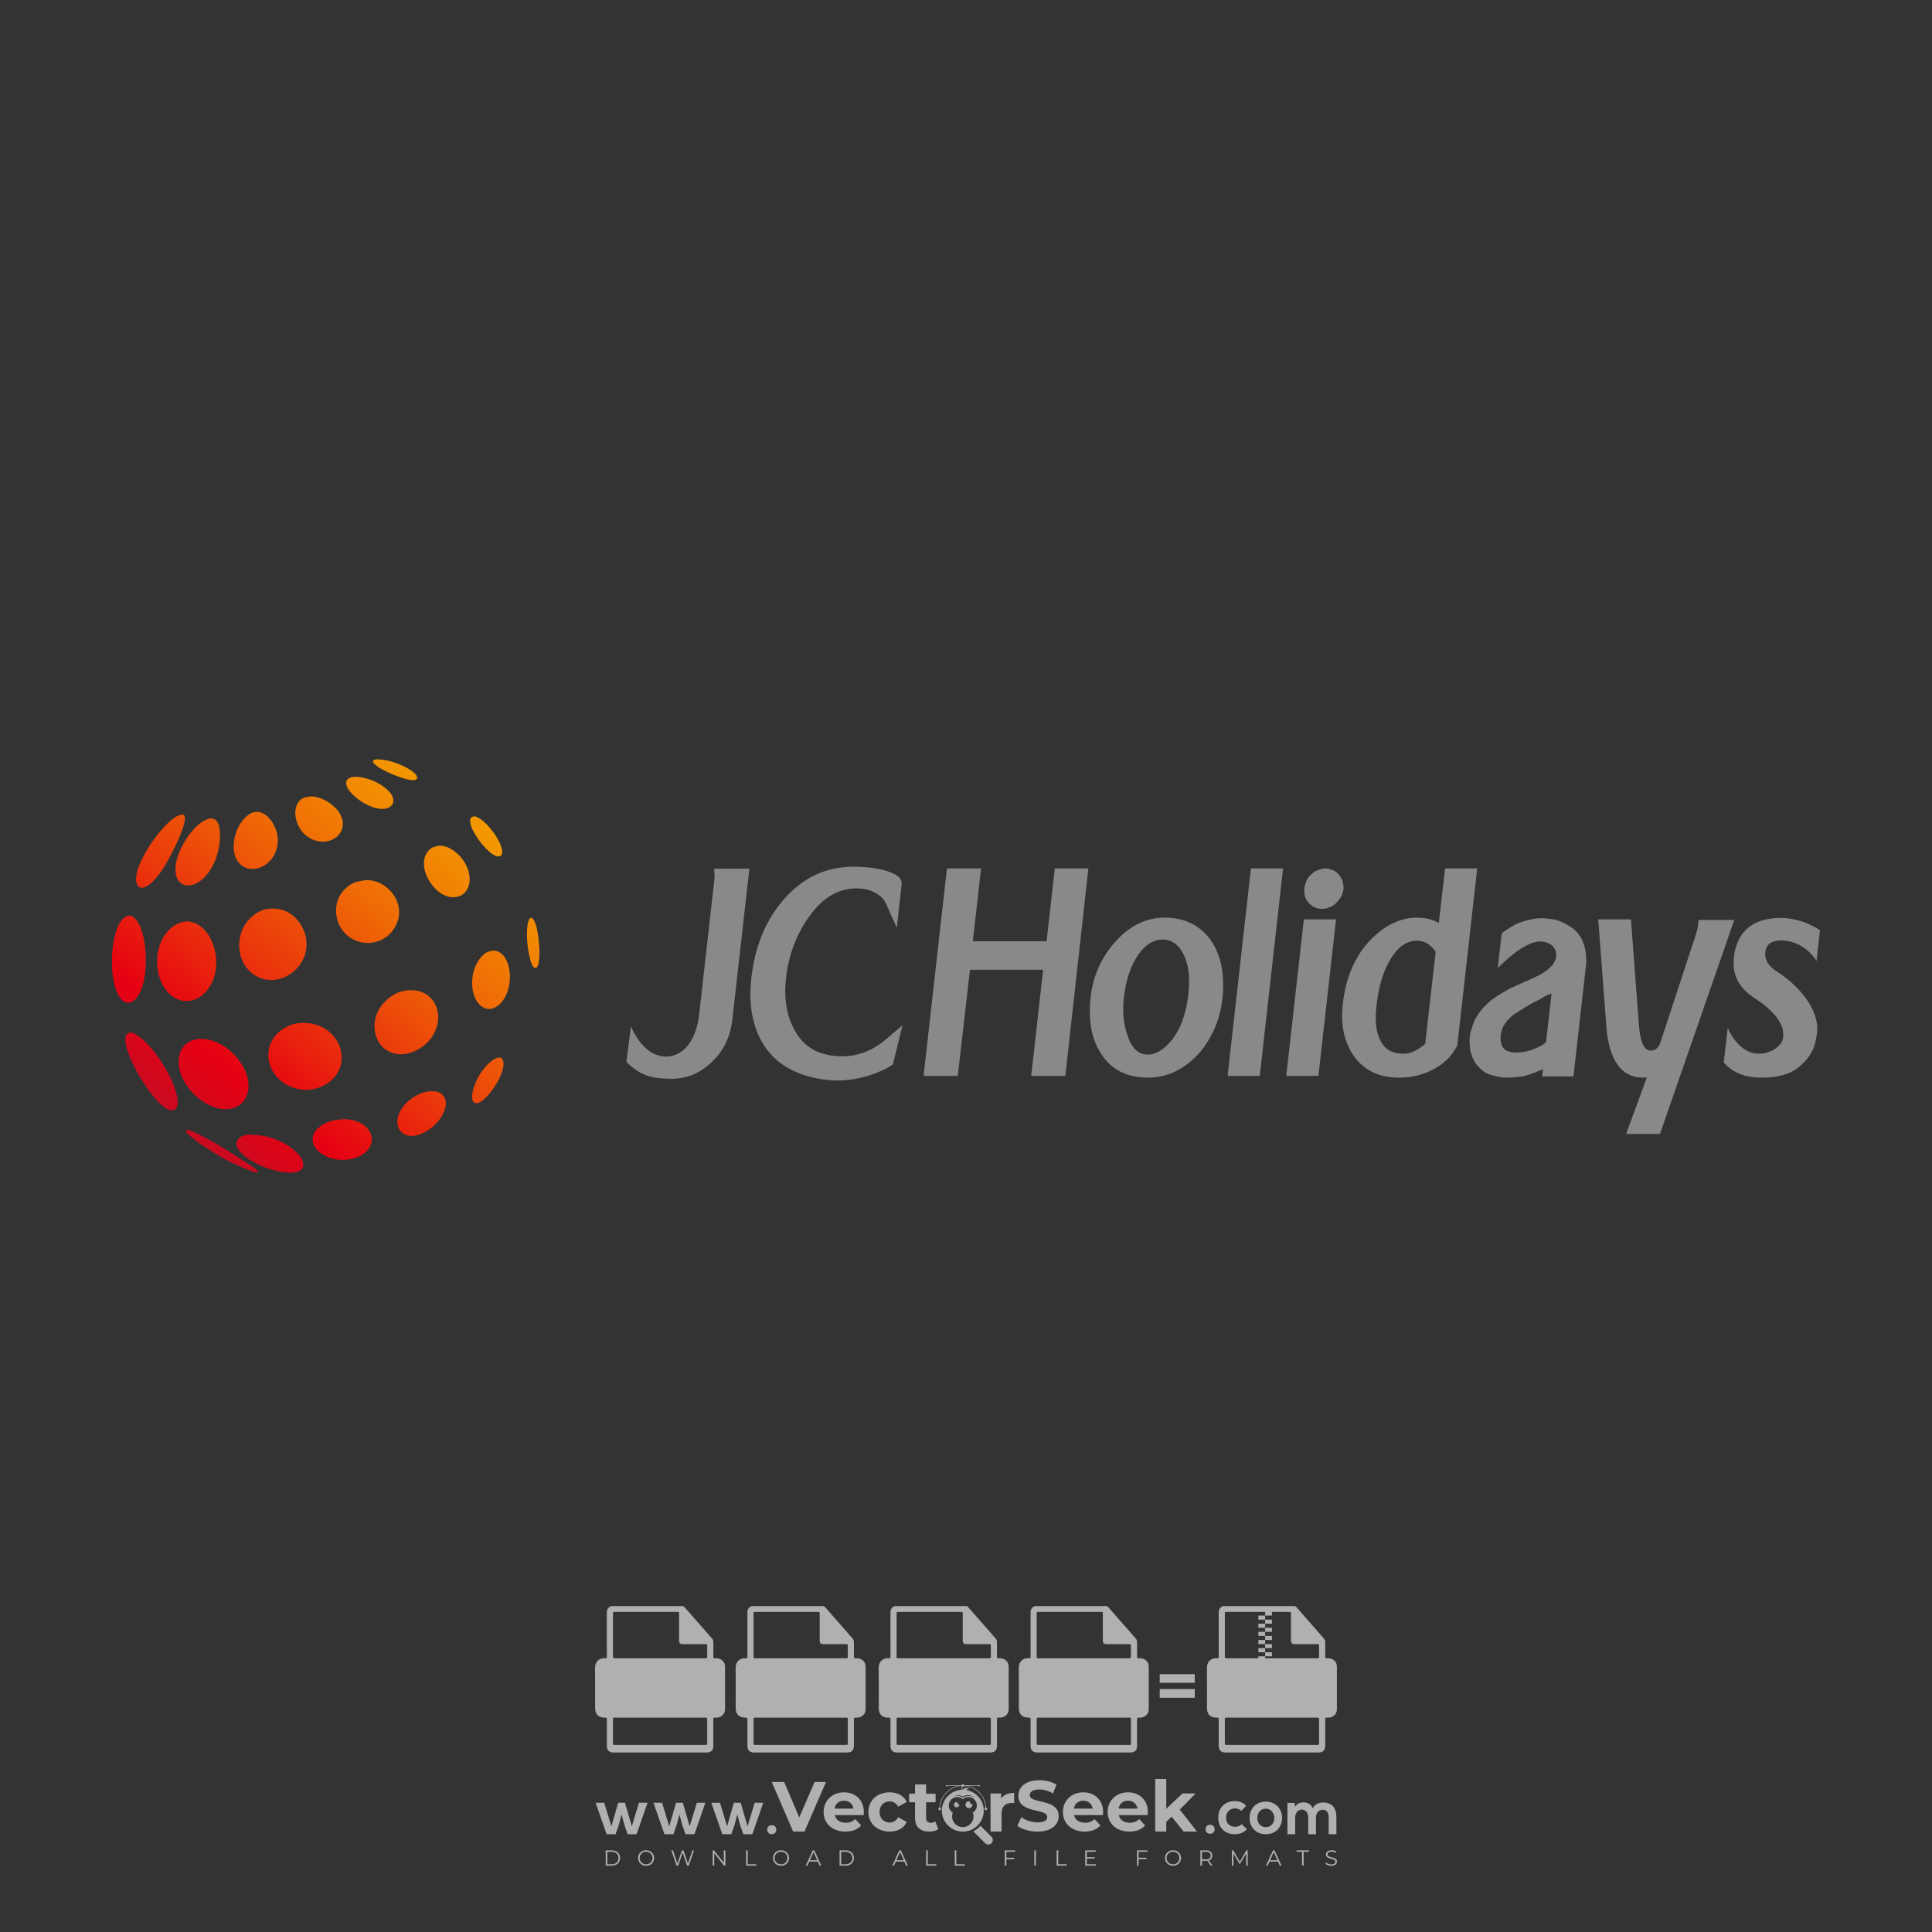 <?xml version="1.0" encoding="iso-8859-1"?>
<!-- Generator: Adobe Illustrator 24.3.0, SVG Export Plug-In . SVG Version: 6.00 Build 0)  -->
<svg version="1.1" id="Layer_1" xmlns="http://www.w3.org/2000/svg" xmlns:xlink="http://www.w3.org/1999/xlink" x="0px" y="0px"
	 viewBox="0 0 500 500" style="enable-background:new 0 0 500 500;" xml:space="preserve">
<rect x="0" y="0" width="500" height="500" fill="#333333" stroke="none"/>
<g id="watermark_1_">
	<g>
		<g id="watermark" style="opacity:0.61;">
			<g>
				<g>
					<g>
						<g>
							<polygon style="fill:#FFFFFF;" points="213.765,461.172 208.204,474.017 205.268,474.017 199.726,461.172 202.938,461.172 
								206.846,470.347 210.81,461.172 							"/>
						</g>
						<g>
							<path style="fill:#FFFFFF;" d="M223.507,469.741h-7.469c0.275,1.23,1.321,1.982,2.826,1.982c1.046,0,1.798-0.312,2.477-0.954
								l1.523,1.651c-0.917,1.046-2.294,1.597-4.074,1.597c-3.413,0-5.634-2.147-5.634-5.083c0-2.954,2.257-5.083,5.267-5.083
								c2.899,0,5.138,1.945,5.138,5.12C223.562,469.191,223.526,469.503,223.507,469.741 M216.002,468.071h4.863
								c-0.202-1.248-1.138-2.055-2.422-2.055C217.139,466.016,216.204,466.805,216.002,468.071"/>
						</g>
						<g>
							<path style="fill:#FFFFFF;" d="M224.735,468.934c0-2.973,2.294-5.083,5.505-5.083c2.074,0,3.707,0.899,4.423,2.514
								l-2.22,1.193c-0.532-0.936-1.321-1.358-2.221-1.358c-1.45,0-2.587,1.009-2.587,2.734c0,1.725,1.138,2.734,2.587,2.734
								c0.899,0,1.688-0.404,2.221-1.358l2.22,1.211c-0.716,1.578-2.349,2.495-4.423,2.495
								C227.029,474.017,224.735,471.907,224.735,468.934"/>
						</g>
						<g>
							<path style="fill:#FFFFFF;" d="M242.828,473.393c-0.587,0.422-1.45,0.624-2.331,0.624c-2.33,0-3.688-1.193-3.688-3.542
								v-4.055h-1.523v-2.202h1.523v-2.404h2.863v2.404h2.459v2.202h-2.459v4.019c0,0.844,0.458,1.303,1.229,1.303
								c0.422,0,0.844-0.128,1.156-0.367L242.828,473.393z"/>
						</g>
					</g>
					<g>
						<path style="fill:#FFFFFF;" d="M262.474,463.997v2.643c-0.238-0.018-0.422-0.037-0.642-0.037
							c-1.578,0-2.624,0.862-2.624,2.753v4.661h-2.863v-9.873h2.734v1.303C259.776,464.493,260.951,463.997,262.474,463.997"/>
					</g>
					<g>
						<path style="fill:#FFFFFF;" d="M263.299,472.53l1.009-2.239c1.083,0.789,2.697,1.339,4.239,1.339
							c1.762,0,2.477-0.587,2.477-1.376c0-2.404-7.469-0.752-7.469-5.524c0-2.184,1.762-4,5.413-4c1.615,0,3.267,0.385,4.459,1.138
							l-0.918,2.257c-1.193-0.679-2.422-1.009-3.56-1.009c-1.761,0-2.44,0.66-2.44,1.468c0,2.367,7.468,0.734,7.468,5.45
							c0,2.147-1.78,3.982-5.45,3.982C266.492,474.017,264.437,473.411,263.299,472.53"/>
					</g>
					<g>
						<path style="fill:#FFFFFF;" d="M285.428,469.741h-7.469c0.275,1.23,1.321,1.982,2.826,1.982c1.046,0,1.798-0.312,2.477-0.954
							l1.523,1.651c-0.918,1.046-2.294,1.597-4.074,1.597c-3.413,0-5.634-2.147-5.634-5.083c0-2.954,2.257-5.083,5.267-5.083
							c2.9,0,5.138,1.945,5.138,5.12C285.484,469.191,285.447,469.503,285.428,469.741 M277.923,468.071h4.863
							c-0.202-1.248-1.138-2.055-2.422-2.055C279.061,466.016,278.125,466.805,277.923,468.071"/>
					</g>
					<g>
						<path style="fill:#FFFFFF;" d="M297.007,469.741h-7.469c0.275,1.23,1.321,1.982,2.826,1.982c1.046,0,1.798-0.312,2.477-0.954
							l1.523,1.651c-0.918,1.046-2.294,1.597-4.074,1.597c-3.413,0-5.634-2.147-5.634-5.083c0-2.954,2.257-5.083,5.267-5.083
							c2.899,0,5.138,1.945,5.138,5.12C297.062,469.191,297.025,469.503,297.007,469.741 M289.501,468.071h4.863
							c-0.202-1.248-1.138-2.055-2.422-2.055C290.639,466.016,289.703,466.805,289.501,468.071"/>
					</g>
					<g>
						<polygon style="fill:#FFFFFF;" points="303.208,470.145 301.831,471.503 301.831,474.017 298.969,474.017 298.969,460.401 
							301.831,460.401 301.831,468.108 306.016,464.144 309.429,464.144 305.318,468.328 309.796,474.017 306.327,474.017 						"/>
					</g>
					<g>
						<path style="fill:#FFFFFF;" d="M256.601,475.359L256.601,475.359l-2.86-2.86c-0.435,0.508-0.953,0.943-1.534,1.284
							c-0.092,0.069-0.186,0.136-0.283,0.199l3.027,3.027c0.456,0.456,1.195,0.456,1.65,0
							C257.057,476.554,257.057,475.815,256.601,475.359"/>
					</g>
					<g>
						<path style="fill:#FFFFFF;" d="M249.984,463.244c0.221-0.173,0.495-0.281,0.797-0.281c0.042,0,0.083,0.002,0.124,0.006
							c-0.214-0.156-0.478-0.249-0.764-0.249c-0.395,0-0.744,0.18-0.981,0.458c-0.051,0-0.1,0.006-0.151,0.008
							c0.039-0.077,0.064-0.162,0.064-0.255c0-0.234-0.143-0.434-0.346-0.519c0.087,0.126,0.138,0.279,0.138,0.445
							c0,0.122-0.031,0.237-0.081,0.341c-2.811,0.201-5.03,2.539-5.03,5.4c0,2.993,2.426,5.42,5.42,5.42
							c2.993,0,5.42-2.426,5.42-5.42C254.595,465.879,252.593,463.635,249.984,463.244 M247.983,464.656
							c0.435,0,0.844,0.112,1.199,0.309c0.374-0.245,0.82-0.387,1.299-0.387c0.711,0,1.348,0.312,1.784,0.806
							c-0.435-0.379-1.004-0.61-1.627-0.61c-0.449,0-0.87,0.12-1.234,0.329c-0.079,0.046-0.156,0.096-0.229,0.15
							c-0.065-0.048-0.133-0.093-0.204-0.134c-0.369-0.219-0.8-0.344-1.26-0.344c-0.3,0-0.588,0.054-0.854,0.152
							C247.196,464.754,247.578,464.656,247.983,464.656 M251.772,469.098c0.115,0.305,0.181,0.634,0.181,0.979
							c0,1.534-1.244,2.777-2.778,2.777c-1.534,0-2.777-1.243-2.777-2.777c0-0.345,0.066-0.674,0.181-0.979
							c-0.62-0.382-1.035-1.064-1.035-1.846c0-1.197,0.971-2.168,2.168-2.168c0.565,0,1.078,0.218,1.463,0.572
							c0.386-0.354,0.899-0.572,1.464-0.572c1.197,0,2.168,0.971,2.168,2.168C252.807,468.034,252.392,468.716,251.772,469.098"/>
					</g>
					<g>
						<path style="fill:#FFFFFF;" d="M251.666,467.061c0,0.497-0.404,0.901-0.901,0.901c-0.497,0-0.901-0.404-0.901-0.901
							s0.404-0.901,0.901-0.901c0.101,0,0.197,0.017,0.287,0.047c-0.03,0.062-0.045,0.132-0.045,0.204
							c0,0.273,0.221,0.494,0.494,0.494c0.05,0,0.099-0.008,0.146-0.022C251.66,466.941,251.666,467,251.666,467.061"/>
					</g>
					<g>
						<path style="fill:#FFFFFF;" d="M248.255,467.061c0,0.376-0.305,0.681-0.681,0.681c-0.376,0-0.681-0.305-0.681-0.681
							s0.305-0.681,0.681-0.681c0.076,0,0.149,0.013,0.217,0.035c-0.023,0.047-0.034,0.1-0.034,0.155
							c0,0.206,0.167,0.374,0.374,0.374c0.038,0,0.075-0.006,0.11-0.017C248.25,466.97,248.255,467.015,248.255,467.061"/>
					</g>
					<g>
						<g>
							<g>
								<rect x="242.908" y="467.83" style="fill:#FFFFFF;" width="0.616" height="0.616"/>
							</g>
							<g>
								<rect x="254.827" y="467.83" style="fill:#FFFFFF;" width="0.616" height="0.616"/>
							</g>
							<g>
								<path style="fill:#FFFFFF;" d="M255.205,468.082h-0.14c0-3.248-2.642-5.89-5.89-5.89c-3.248,0-5.89,2.642-5.89,5.89h-0.14
									c0-1.611,0.627-3.125,1.766-4.264c1.139-1.139,2.653-1.766,4.264-1.766c1.611,0,3.125,0.627,4.264,1.766
									C254.578,464.957,255.205,466.471,255.205,468.082"/>
							</g>
						</g>
						<g>
							<rect x="248.868" y="461.814" style="fill:#FFFFFF;" width="0.616" height="0.616"/>
						</g>
						<g>
							<rect x="244.95" y="462.052" style="fill:#FFFFFF;" width="8.45" height="0.14"/>
						</g>
						<g>
							<path style="fill:#FFFFFF;" d="M245.174,462.15c0,0.108-0.088,0.196-0.196,0.196c-0.108,0-0.196-0.088-0.196-0.196
								c0-0.108,0.088-0.196,0.196-0.196C245.086,461.954,245.174,462.042,245.174,462.15"/>
						</g>
						<g>
							<path style="fill:#FFFFFF;" d="M253.596,462.15c0,0.108-0.088,0.196-0.196,0.196c-0.108,0-0.196-0.088-0.196-0.196
								c0-0.108,0.088-0.196,0.196-0.196C253.509,461.954,253.596,462.042,253.596,462.15"/>
						</g>
					</g>
				</g>
				<g>
					<path style="fill:#FFFFFF;" d="M314.356,473.409c0,1.559-2.364,1.559-2.364,0C311.993,471.851,314.356,471.851,314.356,473.409
						z"/>
				</g>
				<g>
					<g>
						<g>
							<path style="fill:#FFFFFF;" d="M161.739,466.549l1.772,6.088l1.855-6.088h2.215l-2.823,8.14h-2.33l-0.837-2.396l-0.722-2.708
								l-0.722,2.708l-0.837,2.396h-2.33l-2.839-8.14h2.231l1.855,6.088l1.756-6.088H161.739z"/>
						</g>
						<g>
							<path style="fill:#FFFFFF;" d="M176.713,466.549l1.772,6.088l1.855-6.088h2.215l-2.823,8.14h-2.33l-0.837-2.396l-0.722-2.708
								l-0.722,2.708l-0.837,2.396h-2.33l-2.839-8.14h2.231l1.855,6.088l1.756-6.088H176.713z"/>
						</g>
						<g>
							<path style="fill:#FFFFFF;" d="M191.687,466.549l1.772,6.088l1.855-6.088h2.215l-2.823,8.14h-2.33l-0.837-2.396l-0.722-2.708
								l-0.722,2.708l-0.837,2.396h-2.33l-2.839-8.14h2.231l1.855,6.088l1.756-6.088H191.687z"/>
						</g>
					</g>
					<g>
						<path style="fill:#FFFFFF;" d="M200.908,473.52c0,1.559-2.364,1.559-2.364,0C198.545,471.962,200.908,471.962,200.908,473.52z
							"/>
					</g>
					<g>
						<path style="fill:#FFFFFF;" d="M322.71,473.409c-0.935,0.919-1.919,1.28-3.117,1.28c-2.346,0-4.3-1.411-4.3-4.282
							s1.953-4.284,4.3-4.284c1.149,0,2.035,0.329,2.921,1.199l-1.264,1.329c-0.476-0.428-1.066-0.64-1.623-0.64
							c-1.346,0-2.33,0.985-2.33,2.396c0,1.542,1.05,2.362,2.297,2.362c0.64,0,1.28-0.18,1.772-0.672L322.71,473.409z"/>
					</g>
					<g>
						<path style="fill:#FFFFFF;" d="M331.805,470.472c0,2.33-1.591,4.217-4.217,4.217c-2.626,0-4.201-1.887-4.201-4.217
							c0-2.314,1.609-4.217,4.185-4.217C330.149,466.255,331.805,468.158,331.805,470.472z M325.389,470.472
							c0,1.231,0.739,2.38,2.199,2.38c1.46,0,2.199-1.149,2.199-2.38c0-1.215-0.854-2.396-2.199-2.396
							C326.144,468.077,325.389,469.258,325.389,470.472z"/>
					</g>
					<g>
						<path style="fill:#FFFFFF;" d="M338.572,474.689v-4.332c0-1.068-0.559-2.035-1.658-2.035c-1.082,0-1.722,0.967-1.722,2.035
							v4.332h-2.003v-8.107h1.855l0.148,0.985c0.426-0.82,1.362-1.116,2.133-1.116c0.969,0,1.937,0.394,2.396,1.51
							c0.723-1.149,1.658-1.478,2.708-1.478c2.297,0,3.43,1.412,3.43,3.84v4.365h-2.003v-4.365c0-1.066-0.442-1.97-1.526-1.97
							c-1.082,0-1.756,0.935-1.756,2.003v4.332H338.572z"/>
					</g>
				</g>
			</g>
		</g>
		<g style="opacity:0.61;">
			<g>
				<g>
					<path style="fill:#FFFFFF;" d="M345.988,431.299c-0.006-1.224-0.959-2.121-2.189-2.14c-0.924-0.014-0.832,0.12-0.834-0.867
						c-0.003-1.097-0.007-2.194,0.003-3.292c0.003-0.379-0.112-0.691-0.362-0.976c-2.342-2.668-4.678-5.342-7.019-8.011
						c-0.12-0.137-0.275-0.244-0.414-0.366c-6.214,0-12.427,0-18.641,0c-0.794,0.293-1.14,0.868-1.138,1.709
						c0.01,3.748,0.004,7.496,0.004,11.243c0,0.556-0.003,0.589-0.55,0.551c-1.497-0.102-2.516,0.986-2.497,2.492
						c0.044,3.476,0.013,6.953,0.014,10.429c0.001,1.58,0.867,2.443,2.45,2.449c0.582,0.002,0.582,0.002,0.582,0.6
						c0,2.219-0.001,4.438,0.001,6.657c0.001,1.192,0.58,1.771,1.768,1.771c8.013,0.001,16.027,0.001,24.04,0
						c1.168,0,1.755-0.583,1.757-1.745c0.002-2.256,0-4.512,0.001-6.768c0-0.512,0.002-0.511,0.52-0.515
						c0.271-0.002,0.541,0.008,0.809-0.058c0.996-0.246,1.69-1.044,1.694-2.069C346.003,438.696,346.005,434.997,345.988,431.299z
						 M317.537,417.162c5.337,0,10.674,0,16.01,0c0.548,0,0.554,0.007,0.554,0.561c0.001,2.243-0.001,4.486,0.001,6.73
						c0.001,0.811,0.249,1.059,1.06,1.059c1.91,0.001,3.821,0,5.731,0.001c0.458,0,0.479,0.021,0.481,0.483
						c0.003,0.887,0.002,1.775,0,2.662c-0.001,0.477-0.024,0.498-0.504,0.499c-3.895,0.001-7.79,0-11.684,0
						c-3.882,0-7.765,0-11.647,0c-0.55,0-0.552-0.001-0.552-0.561c-0.001-3.624-0.001-7.247,0-10.871
						C316.987,417.166,316.991,417.162,317.537,417.162z M340.822,451.579c-3.883,0.001-7.766,0-11.65,0c-3.871,0-7.742,0-11.613,0
						c-0.572,0-0.574-0.002-0.574-0.579c-0.001-1.997-0.001-3.994,0.001-5.991c0-0.464,0.023-0.486,0.478-0.487
						c7.803-0.001,15.607-0.001,23.41,0c0.478,0,0.499,0.02,0.499,0.503c0.002,1.997,0.001,3.994,0,5.991
						C341.375,451.574,341.37,451.579,340.822,451.579z"/>
				</g>
				<g>
					<g>
						<rect x="327.418" y="417.053" style="fill:#FFFFFF;" width="1.757" height="1.054"/>
					</g>
					<g>
						<rect x="325.662" y="418.107" style="fill:#FFFFFF;" width="1.757" height="1.054"/>
					</g>
					<g>
						<rect x="327.418" y="419.161" style="fill:#FFFFFF;" width="1.757" height="1.054"/>
					</g>
					<g>
						<rect x="325.662" y="420.215" style="fill:#FFFFFF;" width="1.757" height="1.054"/>
					</g>
					<g>
						<rect x="327.418" y="421.269" style="fill:#FFFFFF;" width="1.757" height="1.054"/>
					</g>
					<g>
						<rect x="325.662" y="422.323" style="fill:#FFFFFF;" width="1.757" height="1.054"/>
					</g>
					<g>
						<rect x="327.418" y="423.378" style="fill:#FFFFFF;" width="1.757" height="1.054"/>
					</g>
					<g>
						<rect x="325.662" y="424.432" style="fill:#FFFFFF;" width="1.757" height="1.054"/>
					</g>
					<g>
						<rect x="327.418" y="425.486" style="fill:#FFFFFF;" width="1.757" height="1.054"/>
					</g>
					<g>
						<rect x="325.662" y="426.54" style="fill:#FFFFFF;" width="1.757" height="1.054"/>
					</g>
					<g>
						<rect x="327.418" y="427.594" style="fill:#FFFFFF;" width="1.757" height="1.054"/>
					</g>
					<g>
						<rect x="325.662" y="428.648" style="fill:#FFFFFF;" width="1.757" height="1.054"/>
					</g>
				</g>
			</g>
			<g>
				<path style="fill:#FFFFFF;" d="M187.637,431.299c-0.006-1.224-0.959-2.121-2.189-2.14c-0.924-0.014-0.832,0.12-0.834-0.867
					c-0.003-1.097-0.007-2.194,0.003-3.292c0.003-0.379-0.112-0.691-0.362-0.976c-2.342-2.668-4.678-5.342-7.019-8.011
					c-0.12-0.137-0.275-0.244-0.414-0.366c-6.214,0-12.427,0-18.641,0c-0.794,0.293-1.14,0.868-1.138,1.709
					c0.01,3.748,0.004,7.496,0.004,11.243c0,0.556-0.003,0.589-0.55,0.551c-1.497-0.102-2.516,0.986-2.497,2.492
					c0.044,3.476,0.013,6.953,0.014,10.429c0.001,1.58,0.867,2.443,2.45,2.449c0.582,0.002,0.582,0.002,0.582,0.6
					c0,2.219-0.001,4.438,0.001,6.657c0.001,1.192,0.58,1.771,1.768,1.771c8.013,0.001,16.027,0.001,24.04,0
					c1.168,0,1.755-0.583,1.757-1.745c0.002-2.256,0-4.512,0.001-6.768c0-0.512,0.002-0.511,0.52-0.515
					c0.271-0.002,0.541,0.008,0.809-0.058c0.996-0.246,1.69-1.044,1.694-2.069C187.652,438.696,187.655,434.997,187.637,431.299z
					 M159.187,417.162c5.337,0,10.674,0,16.01,0c0.548,0,0.554,0.007,0.554,0.561c0.001,2.243-0.001,4.486,0.001,6.73
					c0.001,0.811,0.249,1.059,1.06,1.059c1.91,0.001,3.821,0,5.731,0.001c0.458,0,0.479,0.021,0.481,0.483
					c0.003,0.887,0.002,1.775,0,2.662c-0.001,0.477-0.024,0.498-0.504,0.499c-3.895,0.001-7.79,0-11.684,0
					c-3.882,0-7.765,0-11.647,0c-0.55,0-0.552-0.001-0.552-0.561c-0.001-3.624-0.001-7.247,0-10.871
					C158.636,417.166,158.64,417.162,159.187,417.162z M182.472,451.579c-3.883,0.001-7.766,0-11.65,0c-3.871,0-7.742,0-11.613,0
					c-0.572,0-0.574-0.002-0.574-0.579c-0.001-1.997-0.001-3.994,0.001-5.991c0-0.464,0.023-0.486,0.478-0.487
					c7.803-0.001,15.607-0.001,23.41,0c0.478,0,0.499,0.02,0.499,0.503c0.002,1.997,0.001,3.994,0,5.991
					C183.024,451.574,183.019,451.579,182.472,451.579z"/>
			</g>
			<g>
				<path style="fill:#FFFFFF;" d="M159.779,440.669v-7.897h2.779c0.375,0,0.726,0.061,1.053,0.182
					c0.327,0.121,0.612,0.292,0.855,0.513c0.242,0.221,0.434,0.483,0.573,0.789c0.14,0.305,0.21,0.642,0.21,1.009
					c0,0.375-0.07,0.715-0.21,1.02c-0.14,0.305-0.331,0.568-0.573,0.789c-0.243,0.221-0.528,0.392-0.855,0.513
					c-0.327,0.121-0.678,0.182-1.053,0.182h-1.29v2.901H159.779z M162.58,436.356c0.39,0,0.684-0.111,0.882-0.331
					c0.199-0.22,0.298-0.474,0.298-0.761c0-0.14-0.024-0.276-0.072-0.408c-0.048-0.132-0.121-0.248-0.221-0.347
					c-0.099-0.099-0.223-0.178-0.37-0.237c-0.147-0.059-0.32-0.089-0.518-0.089h-1.312v2.173H162.58z"/>
				<path style="fill:#FFFFFF;" d="M166.308,432.771h1.731l3.177,5.294h0.088l-0.088-1.522v-3.772h1.478v7.897h-1.566l-3.353-5.592
					h-0.088l0.088,1.522v4.07h-1.467V432.771z"/>
				<path style="fill:#FFFFFF;" d="M177.922,436.334h3.872c0.022,0.089,0.04,0.195,0.055,0.32c0.014,0.125,0.022,0.25,0.022,0.375
					c0,0.507-0.077,0.985-0.231,1.434c-0.154,0.449-0.397,0.849-0.728,1.202c-0.353,0.375-0.776,0.666-1.268,0.871
					c-0.493,0.206-1.055,0.309-1.688,0.309c-0.574,0-1.114-0.103-1.622-0.309c-0.507-0.206-0.948-0.492-1.323-0.86
					c-0.375-0.367-0.673-0.803-0.894-1.307c-0.221-0.504-0.331-1.053-0.331-1.649c0-0.595,0.11-1.145,0.331-1.649
					c0.221-0.504,0.518-0.939,0.894-1.307c0.375-0.367,0.816-0.654,1.323-0.86c0.507-0.206,1.048-0.309,1.622-0.309
					c0.64,0,1.211,0.11,1.715,0.331c0.504,0.221,0.935,0.526,1.296,0.915l-1.025,1.004c-0.258-0.272-0.544-0.48-0.861-0.623
					c-0.316-0.143-0.695-0.215-1.136-0.215c-0.361,0-0.703,0.065-1.026,0.193c-0.324,0.129-0.607,0.311-0.85,0.546
					c-0.242,0.235-0.436,0.52-0.579,0.855c-0.143,0.335-0.215,0.708-0.215,1.119c0,0.412,0.072,0.785,0.215,1.12
					c0.143,0.335,0.338,0.62,0.584,0.855c0.246,0.235,0.531,0.418,0.855,0.546c0.323,0.129,0.669,0.193,1.037,0.193
					c0.419,0,0.773-0.061,1.064-0.182c0.29-0.121,0.538-0.278,0.744-0.469c0.148-0.132,0.275-0.3,0.381-0.502
					c0.106-0.202,0.189-0.428,0.248-0.678h-2.482V436.334z"/>
			</g>
			<g>
				<path style="fill:#FFFFFF;" d="M224.019,431.299c-0.006-1.224-0.959-2.121-2.189-2.14c-0.924-0.014-0.832,0.12-0.834-0.867
					c-0.003-1.097-0.007-2.194,0.003-3.292c0.003-0.379-0.112-0.691-0.362-0.976c-2.342-2.668-4.678-5.342-7.019-8.011
					c-0.12-0.137-0.275-0.244-0.414-0.366c-6.214,0-12.427,0-18.641,0c-0.794,0.293-1.14,0.868-1.138,1.709
					c0.01,3.748,0.004,7.496,0.004,11.243c0,0.556-0.003,0.589-0.55,0.551c-1.497-0.102-2.516,0.986-2.497,2.492
					c0.044,3.476,0.013,6.953,0.014,10.429c0.001,1.58,0.867,2.443,2.45,2.449c0.582,0.002,0.582,0.002,0.582,0.6
					c0,2.219-0.001,4.438,0.001,6.657c0.001,1.192,0.58,1.771,1.768,1.771c8.013,0.001,16.027,0.001,24.04,0
					c1.168,0,1.755-0.583,1.757-1.745c0.002-2.256,0-4.512,0.001-6.768c0-0.512,0.002-0.511,0.52-0.515
					c0.271-0.002,0.541,0.008,0.809-0.058c0.997-0.246,1.69-1.044,1.694-2.069C224.034,438.696,224.036,434.997,224.019,431.299z
					 M195.568,417.162c5.337,0,10.674,0,16.01,0c0.548,0,0.554,0.007,0.554,0.561c0.001,2.243-0.001,4.486,0.001,6.73
					c0.001,0.811,0.249,1.059,1.06,1.059c1.91,0.001,3.821,0,5.731,0.001c0.458,0,0.479,0.021,0.481,0.483
					c0.003,0.887,0.002,1.775,0,2.662c-0.001,0.477-0.024,0.498-0.504,0.499c-3.895,0.001-7.79,0-11.684,0
					c-3.882,0-7.765,0-11.647,0c-0.55,0-0.552-0.001-0.552-0.561c-0.001-3.624-0.001-7.247,0-10.871
					C195.018,417.166,195.022,417.162,195.568,417.162z M218.854,451.579c-3.883,0.001-7.766,0-11.65,0c-3.871,0-7.742,0-11.613,0
					c-0.572,0-0.574-0.002-0.574-0.579c-0.001-1.997-0.001-3.994,0.001-5.991c0-0.464,0.023-0.486,0.478-0.487
					c7.803-0.001,15.607-0.001,23.41,0c0.478,0,0.499,0.02,0.499,0.503c0.002,1.997,0.001,3.994,0,5.991
					C219.406,451.574,219.401,451.579,218.854,451.579z"/>
			</g>
			<g>
				<path style="fill:#FFFFFF;" d="M205.111,432.771h1.699l2.967,7.897h-1.644l-0.651-1.886h-3.044l-0.651,1.886h-1.643
					L205.111,432.771z M206.997,437.415l-0.706-1.974l-0.287-0.96h-0.088l-0.287,0.96l-0.706,1.974H206.997z"/>
				<path style="fill:#FFFFFF;" d="M211.331,434.536c-0.125,0-0.245-0.024-0.359-0.072c-0.114-0.048-0.213-0.114-0.298-0.199
					c-0.084-0.084-0.151-0.182-0.198-0.292c-0.048-0.11-0.072-0.232-0.072-0.364s0.024-0.254,0.072-0.364
					c0.048-0.11,0.114-0.208,0.198-0.292c0.084-0.084,0.184-0.151,0.298-0.198c0.114-0.048,0.233-0.072,0.359-0.072
					c0.257,0,0.478,0.09,0.662,0.27c0.184,0.181,0.276,0.399,0.276,0.656s-0.092,0.476-0.276,0.656
					C211.809,434.446,211.589,434.536,211.331,434.536z M210.615,440.669v-5.404h1.445v5.404H210.615z"/>
			</g>
			<g>
				<path style="fill:#FFFFFF;" d="M261.044,431.299c-0.006-1.224-0.959-2.121-2.189-2.14c-0.924-0.014-0.832,0.12-0.834-0.867
					c-0.003-1.097-0.007-2.194,0.003-3.292c0.003-0.379-0.112-0.691-0.362-0.976c-2.342-2.668-4.678-5.342-7.019-8.011
					c-0.12-0.137-0.275-0.244-0.414-0.366c-6.214,0-12.427,0-18.641,0c-0.794,0.293-1.14,0.868-1.138,1.709
					c0.01,3.748,0.004,7.496,0.004,11.243c0,0.556-0.003,0.589-0.55,0.551c-1.497-0.102-2.516,0.986-2.497,2.492
					c0.044,3.476,0.013,6.953,0.014,10.429c0.001,1.58,0.867,2.443,2.45,2.449c0.582,0.002,0.582,0.002,0.582,0.6
					c0,2.219-0.001,4.438,0.001,6.657c0.001,1.192,0.58,1.771,1.768,1.771c8.013,0.001,16.027,0.001,24.04,0
					c1.168,0,1.755-0.583,1.757-1.745c0.002-2.256,0-4.512,0.001-6.768c0-0.512,0.002-0.511,0.52-0.515
					c0.271-0.002,0.541,0.008,0.809-0.058c0.996-0.246,1.69-1.044,1.694-2.069C261.059,438.696,261.061,434.997,261.044,431.299z
					 M232.593,417.162c5.337,0,10.674,0,16.01,0c0.548,0,0.554,0.007,0.554,0.561c0.001,2.243-0.001,4.486,0.001,6.73
					c0.001,0.811,0.249,1.059,1.06,1.059c1.91,0.001,3.821,0,5.731,0.001c0.458,0,0.479,0.021,0.481,0.483
					c0.003,0.887,0.002,1.775,0,2.662c-0.001,0.477-0.024,0.498-0.504,0.499c-3.895,0.001-7.79,0-11.684,0
					c-3.882,0-7.765,0-11.647,0c-0.55,0-0.552-0.001-0.552-0.561c-0.001-3.624-0.001-7.247,0-10.871
					C232.042,417.166,232.047,417.162,232.593,417.162z M255.878,451.579c-3.883,0.001-7.766,0-11.65,0c-3.871,0-7.742,0-11.613,0
					c-0.572,0-0.574-0.002-0.574-0.579c-0.001-1.997-0.001-3.994,0.001-5.991c0-0.464,0.023-0.486,0.478-0.487
					c7.803-0.001,15.607-0.001,23.41,0c0.478,0,0.499,0.02,0.499,0.503c0.002,1.997,0.001,3.994,0,5.991
					C256.431,451.574,256.426,451.579,255.878,451.579z"/>
			</g>
			<g>
				<path style="fill:#FFFFFF;" d="M236.361,440.845c-0.338,0-0.662-0.048-0.971-0.143c-0.309-0.095-0.592-0.239-0.849-0.43
					c-0.257-0.191-0.481-0.425-0.673-0.7c-0.191-0.276-0.342-0.597-0.452-0.965l1.401-0.551c0.103,0.397,0.283,0.726,0.54,0.987
					c0.257,0.261,0.596,0.392,1.015,0.392c0.154,0,0.303-0.02,0.447-0.061c0.143-0.04,0.272-0.099,0.386-0.176
					s0.204-0.175,0.27-0.292c0.066-0.118,0.099-0.254,0.099-0.408c0-0.147-0.026-0.279-0.077-0.397
					c-0.051-0.117-0.138-0.227-0.259-0.331c-0.121-0.103-0.28-0.202-0.475-0.298c-0.195-0.095-0.435-0.195-0.722-0.298l-0.485-0.176
					c-0.213-0.073-0.429-0.173-0.645-0.298c-0.217-0.125-0.413-0.276-0.59-0.452c-0.177-0.176-0.322-0.384-0.436-0.623
					c-0.114-0.239-0.171-0.509-0.171-0.81c0-0.309,0.06-0.597,0.182-0.866c0.121-0.268,0.294-0.503,0.518-0.706
					c0.224-0.202,0.492-0.36,0.805-0.474s0.66-0.171,1.042-0.171c0.397,0,0.74,0.053,1.031,0.16
					c0.291,0.107,0.537,0.243,0.739,0.408c0.202,0.165,0.366,0.348,0.491,0.546c0.125,0.199,0.217,0.386,0.276,0.563l-1.312,0.551
					c-0.074-0.221-0.208-0.419-0.402-0.596c-0.195-0.176-0.462-0.265-0.8-0.265c-0.324,0-0.592,0.075-0.805,0.226
					c-0.213,0.151-0.32,0.348-0.32,0.59c0,0.235,0.103,0.436,0.309,0.601c0.206,0.165,0.533,0.325,0.982,0.48l0.497,0.165
					c0.316,0.111,0.605,0.237,0.866,0.381c0.261,0.143,0.485,0.314,0.673,0.513c0.187,0.199,0.331,0.425,0.43,0.678
					c0.1,0.254,0.149,0.546,0.149,0.877c0,0.412-0.083,0.767-0.248,1.064c-0.165,0.298-0.377,0.542-0.634,0.734
					c-0.258,0.191-0.548,0.335-0.872,0.43C236.986,440.797,236.67,440.845,236.361,440.845z"/>
				<path style="fill:#FFFFFF;" d="M239.516,432.771h1.61l1.633,4.754l0.287,1.015h0.088l0.309-1.015l1.699-4.754h1.61l-2.879,7.897
					h-1.566L239.516,432.771z"/>
				<path style="fill:#FFFFFF;" d="M251.097,436.334h3.871c0.022,0.089,0.04,0.195,0.055,0.32c0.015,0.125,0.023,0.25,0.023,0.375
					c0,0.507-0.078,0.985-0.232,1.434c-0.154,0.449-0.397,0.849-0.728,1.202c-0.353,0.375-0.775,0.666-1.268,0.871
					c-0.493,0.206-1.055,0.309-1.688,0.309c-0.574,0-1.114-0.103-1.621-0.309c-0.507-0.206-0.949-0.492-1.324-0.86
					c-0.375-0.367-0.673-0.803-0.894-1.307c-0.22-0.504-0.331-1.053-0.331-1.649c0-0.595,0.11-1.145,0.331-1.649
					c0.221-0.504,0.518-0.939,0.894-1.307c0.375-0.367,0.816-0.654,1.324-0.86c0.507-0.206,1.047-0.309,1.621-0.309
					c0.64,0,1.211,0.11,1.715,0.331c0.504,0.221,0.936,0.526,1.296,0.915l-1.026,1.004c-0.257-0.272-0.544-0.48-0.861-0.623
					c-0.316-0.143-0.694-0.215-1.136-0.215c-0.36,0-0.702,0.065-1.026,0.193c-0.323,0.129-0.607,0.311-0.849,0.546
					c-0.243,0.235-0.436,0.52-0.579,0.855c-0.143,0.335-0.215,0.708-0.215,1.119c0,0.412,0.072,0.785,0.215,1.12
					c0.143,0.335,0.338,0.62,0.585,0.855c0.246,0.235,0.531,0.418,0.854,0.546c0.324,0.129,0.669,0.193,1.037,0.193
					c0.419,0,0.774-0.061,1.064-0.182c0.29-0.121,0.539-0.278,0.745-0.469c0.147-0.132,0.274-0.3,0.38-0.502
					c0.107-0.202,0.189-0.428,0.248-0.678h-2.482V436.334z"/>
			</g>
			<g>
				<path style="fill:#FFFFFF;" d="M297.3,431.299c-0.006-1.224-0.959-2.121-2.189-2.14c-0.924-0.014-0.832,0.12-0.834-0.867
					c-0.003-1.097-0.007-2.194,0.003-3.292c0.003-0.379-0.112-0.691-0.362-0.976c-2.342-2.668-4.678-5.342-7.019-8.011
					c-0.12-0.137-0.275-0.244-0.414-0.366c-6.214,0-12.427,0-18.641,0c-0.794,0.293-1.14,0.868-1.138,1.709
					c0.01,3.748,0.004,7.496,0.004,11.243c0,0.556-0.003,0.589-0.55,0.551c-1.497-0.102-2.516,0.986-2.497,2.492
					c0.044,3.476,0.013,6.953,0.014,10.429c0.001,1.58,0.867,2.443,2.45,2.449c0.582,0.002,0.582,0.002,0.582,0.6
					c0,2.219-0.001,4.438,0.001,6.657c0.001,1.192,0.58,1.771,1.768,1.771c8.013,0.001,16.027,0.001,24.04,0
					c1.168,0,1.755-0.583,1.757-1.745c0.002-2.256,0-4.512,0.001-6.768c0-0.512,0.002-0.511,0.52-0.515
					c0.271-0.002,0.541,0.008,0.809-0.058c0.996-0.246,1.69-1.044,1.694-2.069C297.315,438.696,297.318,434.997,297.3,431.299z
					 M268.85,417.162c5.337,0,10.674,0,16.01,0c0.548,0,0.554,0.007,0.554,0.561c0.001,2.243-0.001,4.486,0.001,6.73
					c0.001,0.811,0.249,1.059,1.06,1.059c1.91,0.001,3.821,0,5.731,0.001c0.458,0,0.479,0.021,0.481,0.483
					c0.003,0.887,0.002,1.775,0,2.662c-0.001,0.477-0.024,0.498-0.504,0.499c-3.895,0.001-7.79,0-11.684,0
					c-3.882,0-7.765,0-11.647,0c-0.55,0-0.552-0.001-0.552-0.561c-0.001-3.624-0.001-7.247,0-10.871
					C268.299,417.166,268.303,417.162,268.85,417.162z M292.135,451.579c-3.883,0.001-7.766,0-11.65,0c-3.871,0-7.742,0-11.613,0
					c-0.572,0-0.574-0.002-0.574-0.579c-0.001-1.997-0.001-3.994,0.001-5.991c0-0.464,0.023-0.486,0.478-0.487
					c7.803-0.001,15.607-0.001,23.41,0c0.478,0,0.499,0.02,0.499,0.503c0.001,1.997,0.001,3.994,0,5.991
					C292.687,451.574,292.682,451.579,292.135,451.579z"/>
			</g>
			<g>
				<path style="fill:#FFFFFF;" d="M272.966,434.183v1.831h3.165v1.412h-3.165v1.831h3.518v1.412h-5.007v-7.897h5.007v1.412H272.966
					z"/>
				<path style="fill:#FFFFFF;" d="M277.852,440.669v-7.897h2.779c0.375,0,0.726,0.061,1.053,0.182
					c0.327,0.121,0.612,0.292,0.855,0.513c0.243,0.221,0.434,0.483,0.574,0.789c0.14,0.305,0.209,0.642,0.209,1.009
					c0,0.375-0.07,0.715-0.209,1.02c-0.14,0.305-0.331,0.568-0.574,0.789c-0.243,0.221-0.528,0.392-0.855,0.513
					c-0.327,0.121-0.678,0.182-1.053,0.182h-1.29v2.901H277.852z M280.653,436.356c0.389,0,0.684-0.111,0.882-0.331
					c0.199-0.22,0.298-0.474,0.298-0.761c0-0.14-0.024-0.276-0.072-0.408c-0.048-0.132-0.121-0.248-0.221-0.347
					c-0.099-0.099-0.222-0.178-0.37-0.237c-0.147-0.059-0.32-0.089-0.518-0.089h-1.312v2.173H280.653z"/>
				<path style="fill:#FFFFFF;" d="M286.797,440.845c-0.338,0-0.662-0.048-0.971-0.143c-0.309-0.095-0.592-0.239-0.849-0.43
					c-0.257-0.191-0.482-0.425-0.673-0.7c-0.191-0.276-0.342-0.597-0.452-0.965l1.401-0.551c0.103,0.397,0.283,0.726,0.541,0.987
					c0.257,0.261,0.595,0.392,1.015,0.392c0.154,0,0.303-0.02,0.447-0.061c0.143-0.04,0.272-0.099,0.386-0.176
					c0.114-0.077,0.204-0.175,0.27-0.292c0.066-0.118,0.1-0.254,0.1-0.408c0-0.147-0.026-0.279-0.077-0.397
					c-0.051-0.117-0.138-0.227-0.259-0.331c-0.121-0.103-0.279-0.202-0.474-0.298c-0.195-0.095-0.436-0.195-0.723-0.298
					l-0.485-0.176c-0.213-0.073-0.428-0.173-0.645-0.298c-0.217-0.125-0.414-0.276-0.59-0.452c-0.176-0.176-0.322-0.384-0.436-0.623
					c-0.114-0.239-0.171-0.509-0.171-0.81c0-0.309,0.061-0.597,0.182-0.866c0.121-0.268,0.294-0.503,0.518-0.706
					c0.224-0.202,0.493-0.36,0.805-0.474c0.312-0.114,0.66-0.171,1.042-0.171c0.397,0,0.741,0.053,1.031,0.16
					c0.29,0.107,0.537,0.243,0.739,0.408c0.202,0.165,0.365,0.348,0.491,0.546c0.125,0.199,0.217,0.386,0.276,0.563l-1.312,0.551
					c-0.074-0.221-0.208-0.419-0.403-0.596c-0.195-0.176-0.462-0.265-0.799-0.265c-0.324,0-0.592,0.075-0.805,0.226
					c-0.213,0.151-0.32,0.348-0.32,0.59c0,0.235,0.103,0.436,0.309,0.601c0.206,0.165,0.533,0.325,0.982,0.48l0.496,0.165
					c0.316,0.111,0.605,0.237,0.866,0.381c0.261,0.143,0.485,0.314,0.673,0.513c0.187,0.199,0.331,0.425,0.43,0.678
					c0.099,0.254,0.149,0.546,0.149,0.877c0,0.412-0.083,0.767-0.248,1.064c-0.165,0.298-0.377,0.542-0.634,0.734
					c-0.258,0.191-0.548,0.335-0.872,0.43C287.422,440.797,287.105,440.845,286.797,440.845z"/>
			</g>
			<g>
				<path style="fill:#FFFFFF;" d="M321.394,439.168l4.004-4.985h-3.827v-1.412h5.559v1.5l-3.96,4.985h4.004v1.412h-5.779V439.168z"
					/>
				<path style="fill:#FFFFFF;" d="M328.409,432.771h1.489v7.897h-1.489V432.771z"/>
				<path style="fill:#FFFFFF;" d="M331.486,440.669v-7.897h2.779c0.375,0,0.726,0.061,1.053,0.182
					c0.327,0.121,0.612,0.292,0.855,0.513s0.434,0.483,0.574,0.789c0.14,0.305,0.209,0.642,0.209,1.009
					c0,0.375-0.07,0.715-0.209,1.02c-0.14,0.305-0.331,0.568-0.574,0.789c-0.243,0.221-0.528,0.392-0.855,0.513
					c-0.327,0.121-0.678,0.182-1.053,0.182h-1.29v2.901H331.486z M334.288,436.356c0.389,0,0.684-0.111,0.882-0.331
					c0.199-0.22,0.298-0.474,0.298-0.761c0-0.14-0.024-0.276-0.072-0.408c-0.048-0.132-0.121-0.248-0.221-0.347
					c-0.099-0.099-0.222-0.178-0.37-0.237c-0.147-0.059-0.32-0.089-0.518-0.089h-1.312v2.173H334.288z"/>
			</g>
		</g>
		<g style="opacity:0.61;">
			<path style="fill:#FFFFFF;" d="M300.133,433.27h9.067v2.242h-9.067V433.27z M300.133,437.136h9.067v2.243h-9.067V437.136z"/>
		</g>
	</g>
	<g style="opacity:0.61;">
		<path style="fill:#FFFFFF;" d="M156.756,478.878h1.607c1.263,0,2.114,0.812,2.114,1.974c0,1.161-0.851,1.973-2.114,1.973h-1.607
			V478.878z M158.34,482.464c1.049,0,1.725-0.665,1.725-1.612c0-0.947-0.677-1.613-1.725-1.613h-1.167v3.225H158.34z"/>
		<path style="fill:#FFFFFF;" d="M165.139,480.851c0-1.15,0.879-2.007,2.075-2.007c1.184,0,2.069,0.851,2.069,2.007
			c0,1.156-0.885,2.007-2.069,2.007C166.019,482.858,165.139,482.002,165.139,480.851z M168.866,480.851
			c0-0.942-0.705-1.635-1.652-1.635c-0.953,0-1.663,0.693-1.663,1.635c0,0.941,0.71,1.635,1.663,1.635
			C168.162,482.486,168.866,481.793,168.866,480.851z"/>
		<path style="fill:#FFFFFF;" d="M179.596,478.878l-1.331,3.947h-0.44l-1.156-3.366l-1.161,3.366h-0.434l-1.331-3.947h0.429
			l1.139,3.394l1.178-3.394h0.389l1.161,3.411l1.156-3.411H179.596z"/>
		<path style="fill:#FFFFFF;" d="M187.731,478.878v3.947h-0.344l-2.537-3.202v3.202h-0.417v-3.947h0.344l2.543,3.203v-3.203H187.731
			z"/>
		<path style="fill:#FFFFFF;" d="M193.093,478.878h0.417v3.586h2.21v0.361h-2.627V478.878z"/>
		<path style="fill:#FFFFFF;" d="M200.061,480.851c0-1.15,0.879-2.007,2.075-2.007c1.184,0,2.069,0.851,2.069,2.007
			c0,1.156-0.885,2.007-2.069,2.007C200.941,482.858,200.061,482.002,200.061,480.851z M203.788,480.851
			c0-0.942-0.705-1.635-1.652-1.635c-0.953,0-1.663,0.693-1.663,1.635c0,0.941,0.71,1.635,1.663,1.635
			C203.083,482.486,203.788,481.793,203.788,480.851z"/>
		<path style="fill:#FFFFFF;" d="M211.636,481.77h-2.199l-0.474,1.054h-0.434l1.804-3.947h0.412l1.804,3.947h-0.44L211.636,481.77z
			 M211.484,481.432l-0.947-2.12l-0.947,2.12H211.484z"/>
		<path style="fill:#FFFFFF;" d="M217.28,478.878h1.607c1.263,0,2.114,0.812,2.114,1.974c0,1.161-0.851,1.973-2.114,1.973h-1.607
			V478.878z M218.864,482.464c1.049,0,1.725-0.665,1.725-1.612c0-0.947-0.677-1.613-1.725-1.613h-1.167v3.225H218.864z"/>
		<path style="fill:#FFFFFF;" d="M234.041,481.77h-2.199l-0.474,1.054h-0.434l1.804-3.947h0.412l1.804,3.947h-0.44L234.041,481.77z
			 M233.889,481.432l-0.947-2.12l-0.947,2.12H233.889z"/>
		<path style="fill:#FFFFFF;" d="M239.685,478.878h0.417v3.586h2.21v0.361h-2.627V478.878z"/>
		<path style="fill:#FFFFFF;" d="M247.082,478.878h0.417v3.586h2.21v0.361h-2.627V478.878z"/>
		<path style="fill:#FFFFFF;" d="M260.449,479.239v1.551h2.041v0.361h-2.041v1.675h-0.417v-3.947h2.706v0.361H260.449z"/>
		<path style="fill:#FFFFFF;" d="M267.678,478.878h0.417v3.947h-0.417V478.878z"/>
		<path style="fill:#FFFFFF;" d="M273.456,478.878h0.417v3.586h2.21v0.361h-2.627V478.878z"/>
		<path style="fill:#FFFFFF;" d="M283.644,482.464v0.361h-2.791v-3.947h2.706v0.361h-2.289v1.404h2.041v0.355h-2.041v1.466H283.644z
			"/>
		<path style="fill:#FFFFFF;" d="M294.672,479.239v1.551h2.041v0.361h-2.041v1.675h-0.417v-3.947h2.706v0.361H294.672z"/>
		<path style="fill:#FFFFFF;" d="M301.5,480.851c0-1.15,0.879-2.007,2.075-2.007c1.184,0,2.069,0.851,2.069,2.007
			c0,1.156-0.885,2.007-2.069,2.007C302.379,482.858,301.5,482.002,301.5,480.851z M305.226,480.851
			c0-0.942-0.705-1.635-1.652-1.635c-0.953,0-1.663,0.693-1.663,1.635c0,0.941,0.71,1.635,1.663,1.635
			C304.522,482.486,305.226,481.793,305.226,480.851z"/>
		<path style="fill:#FFFFFF;" d="M313.351,482.825l-0.902-1.269c-0.102,0.011-0.203,0.017-0.316,0.017h-1.06v1.252h-0.417v-3.947
			h1.477c1.004,0,1.613,0.507,1.613,1.353c0,0.62-0.327,1.054-0.902,1.24l0.964,1.353H313.351z M313.328,480.231
			c0-0.632-0.417-0.992-1.207-0.992h-1.048v1.979h1.048C312.911,481.218,313.328,480.851,313.328,480.231z"/>
		<path style="fill:#FFFFFF;" d="M322.907,478.878v3.947h-0.4v-3.158l-1.551,2.656h-0.197l-1.551-2.639v3.14h-0.4v-3.947h0.344
			l1.714,2.926l1.697-2.926H322.907z"/>
		<path style="fill:#FFFFFF;" d="M330.744,481.77h-2.199l-0.473,1.054h-0.434l1.804-3.947h0.411l1.804,3.947h-0.44L330.744,481.77z
			 M330.592,481.432l-0.947-2.12l-0.947,2.12H330.592z"/>
		<path style="fill:#FFFFFF;" d="M336.957,479.239h-1.387v-0.361h3.192v0.361h-1.387v3.586h-0.417V479.239z"/>
		<path style="fill:#FFFFFF;" d="M343.063,482.346l0.164-0.321c0.282,0.276,0.784,0.479,1.302,0.479c0.739,0,1.06-0.31,1.06-0.699
			c0-1.083-2.43-0.417-2.43-1.877c0-0.581,0.451-1.083,1.455-1.083c0.446,0,0.908,0.13,1.224,0.35l-0.141,0.333
			c-0.338-0.22-0.733-0.327-1.083-0.327c-0.722,0-1.043,0.321-1.043,0.716c0,1.083,2.43,0.429,2.43,1.866
			c0,0.581-0.462,1.077-1.472,1.077C343.937,482.858,343.356,482.65,343.063,482.346z"/>
	</g>
</g>
<g>
</g>
<g>
	<g>
		<g>
			<defs>
				<path id="SVGID_1_" d="M35.63,228.646c0.737,2.21,4.273,0.442,8.398-7.367c0.221-0.368,4.862-9.356,3.462-10.24
					c-0.074,0-0.074,0-0.147,0C43.66,211.04,34.083,224.005,35.63,228.646"/>
			</defs>
			<clipPath id="SVGID_2_">
				<use xlink:href="#SVGID_1_"  style="overflow:visible;"/>
			</clipPath>
			
				<linearGradient id="SVGID_3_" gradientUnits="userSpaceOnUse" x1="-217.925" y1="10.335" x2="-213.72" y2="10.335" gradientTransform="matrix(-16.87 21.106 -20.625 -17.263 -3384.777 4952.64)">
				<stop  offset="0" style="stop-color:#F39800"/>
				<stop  offset="0.109" style="stop-color:#F28B02"/>
				<stop  offset="0.31" style="stop-color:#EF6906"/>
				<stop  offset="0.578" style="stop-color:#EA320C"/>
				<stop  offset="0.799" style="stop-color:#E60012"/>
				<stop  offset="1" style="stop-color:#C30D23"/>
			</linearGradient>
			<polygon style="clip-path:url(#SVGID_2_);fill:url(#SVGID_3_);" points="58.393,218.922 42.923,238.297 24.58,222.9 
				39.976,203.6 			"/>
		</g>
	</g>
	<g>
		<g>
			<defs>
				<path id="SVGID_4_" d="M35.851,228.573c-0.663-1.989,0.81-6.041,3.831-10.387c2.799-4.052,5.967-6.998,7.588-6.998h0.074
					c0.737,0.589-1.252,5.451-3.536,9.945c-3.168,6.041-5.82,8.103-7.072,8.103C36.293,229.309,35.998,229.015,35.851,228.573
					 M39.313,217.965c-2.431,3.536-4.788,8.251-3.904,10.755c0.221,0.663,0.663,1.031,1.326,1.031c1.473,0,4.273-2.21,7.44-8.398
					c1.179-2.21,4.862-9.577,3.315-10.534h-0.074c-0.074,0-0.147,0-0.147,0C45.207,210.745,41.818,214.355,39.313,217.965"/>
			</defs>
			<clipPath id="SVGID_5_">
				<use xlink:href="#SVGID_4_"  style="overflow:visible;"/>
			</clipPath>
			
				<linearGradient id="SVGID_6_" gradientUnits="userSpaceOnUse" x1="-217.925" y1="10.339" x2="-213.72" y2="10.339" gradientTransform="matrix(-16.87 21.106 -20.625 -17.263 -3384.777 4952.64)">
				<stop  offset="0" style="stop-color:#F39800"/>
				<stop  offset="0.109" style="stop-color:#F28B02"/>
				<stop  offset="0.31" style="stop-color:#EF6906"/>
				<stop  offset="0.578" style="stop-color:#EA320C"/>
				<stop  offset="0.799" style="stop-color:#E60012"/>
				<stop  offset="1" style="stop-color:#C30D23"/>
			</linearGradient>
			<polygon style="clip-path:url(#SVGID_5_);fill:url(#SVGID_6_);" points="58.172,218.407 43.291,237.044 25.464,222.164 
				40.345,203.526 			"/>
		</g>
	</g>
	<g>
		<g>
			<defs>
				<path id="SVGID_7_" d="M54.415,211.998c-4.641,0.958-10.903,11.345-8.251,15.617c1.989,3.241,8.103,0.295,10.019-7.514
					C56.625,218.407,57.509,211.998,54.415,211.998L54.415,211.998z"/>
			</defs>
			<clipPath id="SVGID_8_">
				<use xlink:href="#SVGID_7_"  style="overflow:visible;"/>
			</clipPath>
			
				<linearGradient id="SVGID_9_" gradientUnits="userSpaceOnUse" x1="-217.925" y1="10.13" x2="-213.72" y2="10.13" gradientTransform="matrix(-16.87 21.106 -20.625 -17.263 -3383.311 4953.867)">
				<stop  offset="0" style="stop-color:#F39800"/>
				<stop  offset="0.109" style="stop-color:#F28B02"/>
				<stop  offset="0.31" style="stop-color:#EF6906"/>
				<stop  offset="0.578" style="stop-color:#EA320C"/>
				<stop  offset="0.799" style="stop-color:#E60012"/>
				<stop  offset="1" style="stop-color:#C30D23"/>
			</linearGradient>
			<polygon style="clip-path:url(#SVGID_8_);fill:url(#SVGID_9_);" points="66.57,219.585 51.91,237.855 34.525,223.342 
				49.185,204.999 			"/>
		</g>
	</g>
	<g>
		<g>
			<defs>
				<path id="SVGID_10_" d="M46.385,227.541c-0.958-1.473-0.81-4.052,0.442-6.925c1.768-4.199,5.083-7.882,7.661-8.398
					c0.516,0,0.884,0.221,1.252,0.589c1.179,1.547,0.737,5.525,0.295,7.293c-1.031,4.199-4.052,8.619-7.367,8.619
					C47.638,228.72,46.901,228.278,46.385,227.541 M54.415,211.777c-3.094,0.589-6.409,4.936-7.956,8.619
					c-1.252,3.094-1.4,5.672-0.368,7.367c0.589,0.884,1.473,1.4,2.578,1.4c2.799,0,6.409-3.168,7.809-8.987
					c0.368-1.4,0.958-5.893-0.368-7.661C55.667,211.998,55.152,211.777,54.415,211.777L54.415,211.777z"/>
			</defs>
			<clipPath id="SVGID_11_">
				<use xlink:href="#SVGID_10_"  style="overflow:visible;"/>
			</clipPath>
			
				<linearGradient id="SVGID_12_" gradientUnits="userSpaceOnUse" x1="-217.925" y1="10.133" x2="-213.72" y2="10.133" gradientTransform="matrix(-16.87 21.106 -20.625 -17.263 -3383.311 4953.867)">
				<stop  offset="0" style="stop-color:#F39800"/>
				<stop  offset="0.109" style="stop-color:#F28B02"/>
				<stop  offset="0.31" style="stop-color:#EF6906"/>
				<stop  offset="0.578" style="stop-color:#EA320C"/>
				<stop  offset="0.799" style="stop-color:#E60012"/>
				<stop  offset="1" style="stop-color:#C30D23"/>
			</linearGradient>
			<polygon style="clip-path:url(#SVGID_11_);fill:url(#SVGID_12_);" points="65.76,218.775 52.426,235.424 36.661,222.164 
				49.995,205.515 			"/>
		</g>
	</g>
	<g>
		<g>
			<defs>
				<path id="SVGID_13_" d="M65.612,210.451c-4.346,1.473-6.925,10.24-2.947,13.334c3.757,2.947,10.019-1.326,8.987-7.588
					c-0.368-2.136-2.21-5.82-5.23-5.82C66.128,210.377,65.833,210.377,65.612,210.451"/>
			</defs>
			<clipPath id="SVGID_14_">
				<use xlink:href="#SVGID_13_"  style="overflow:visible;"/>
			</clipPath>
			
				<linearGradient id="SVGID_15_" gradientUnits="userSpaceOnUse" x1="-217.925" y1="9.843" x2="-213.72" y2="9.843" gradientTransform="matrix(-16.87 21.106 -20.625 -17.263 -3381.567 4955.326)">
				<stop  offset="0" style="stop-color:#F39800"/>
				<stop  offset="0.109" style="stop-color:#F28B02"/>
				<stop  offset="0.31" style="stop-color:#EF6906"/>
				<stop  offset="0.578" style="stop-color:#EA320C"/>
				<stop  offset="0.799" style="stop-color:#E60012"/>
				<stop  offset="1" style="stop-color:#C30D23"/>
			</linearGradient>
			<polygon style="clip-path:url(#SVGID_14_);fill:url(#SVGID_15_);" points="80.419,216.933 67.012,233.729 50.879,220.175 
				64.286,203.379 			"/>
		</g>
	</g>
	<g>
		<g>
			<defs>
				<path id="SVGID_16_" d="M62.739,223.637c-1.547-1.179-2.136-3.389-1.768-6.114c0.516-3.241,2.505-6.114,4.641-6.851
					c0.221-0.074,0.516-0.074,0.737-0.074c2.799,0,4.641,3.389,5.009,5.599c0.368,2.21-0.147,4.346-1.547,5.967
					c-1.179,1.473-2.873,2.284-4.494,2.284C64.434,224.521,63.476,224.153,62.739,223.637 M65.539,210.23
					c-2.357,0.81-4.346,3.757-4.936,7.219c-0.442,2.873,0.221,5.23,1.915,6.483c0.81,0.663,1.842,0.958,2.873,0.958
					c1.768,0,3.536-0.958,4.788-2.431c1.4-1.768,1.989-3.978,1.621-6.335c-0.442-2.431-2.431-6.041-5.451-6.041
					C66.054,210.156,65.833,210.156,65.539,210.23"/>
			</defs>
			<clipPath id="SVGID_17_">
				<use xlink:href="#SVGID_16_"  style="overflow:visible;"/>
			</clipPath>
			
				<linearGradient id="SVGID_18_" gradientUnits="userSpaceOnUse" x1="-217.925" y1="9.852" x2="-213.72" y2="9.852" gradientTransform="matrix(-16.87 21.106 -20.625 -17.263 -3381.568 4955.326)">
				<stop  offset="0" style="stop-color:#F39800"/>
				<stop  offset="0.109" style="stop-color:#F28B02"/>
				<stop  offset="0.31" style="stop-color:#EF6906"/>
				<stop  offset="0.578" style="stop-color:#EA320C"/>
				<stop  offset="0.799" style="stop-color:#E60012"/>
				<stop  offset="1" style="stop-color:#C30D23"/>
			</linearGradient>
			<polygon style="clip-path:url(#SVGID_17_);fill:url(#SVGID_18_);" points="79.314,216.049 67.38,231.004 53.015,218.996 
				64.949,204.115 			"/>
		</g>
	</g>
	<g>
		<g>
			<defs>
				<path id="SVGID_19_" d="M78.651,206.694c-0.221,0.074-0.516,0.221-0.737,0.442c-2.873,2.21-1.105,9.577,4.641,10.461
					c4.42,0.663,7.735-3.462,4.641-7.514c-1.326-1.768-4.199-3.61-6.925-3.61C79.756,206.399,79.167,206.546,78.651,206.694"/>
			</defs>
			<clipPath id="SVGID_20_">
				<use xlink:href="#SVGID_19_"  style="overflow:visible;"/>
			</clipPath>
			
				<linearGradient id="SVGID_21_" gradientUnits="userSpaceOnUse" x1="-217.925" y1="9.571" x2="-213.72" y2="9.571" gradientTransform="matrix(-16.87 21.106 -20.625 -17.263 -3379.933 4956.693)">
				<stop  offset="0" style="stop-color:#F39800"/>
				<stop  offset="0.109" style="stop-color:#F28B02"/>
				<stop  offset="0.31" style="stop-color:#EF6906"/>
				<stop  offset="0.578" style="stop-color:#EA320C"/>
				<stop  offset="0.799" style="stop-color:#E60012"/>
				<stop  offset="1" style="stop-color:#C30D23"/>
			</linearGradient>
			<polygon style="clip-path:url(#SVGID_20_);fill:url(#SVGID_21_);" points="95.963,211.187 84.176,225.847 69.443,213.471 
				81.23,198.811 			"/>
		</g>
	</g>
	<g>
		<g>
			<defs>
				<path id="SVGID_22_" d="M82.629,217.375c-3.241-0.516-5.009-3.02-5.599-5.304c-0.516-1.989-0.074-3.904,1.031-4.788
					c0.147-0.147,0.442-0.295,0.663-0.368c0.516-0.147,1.031-0.221,1.621-0.221c2.652,0,5.451,1.842,6.704,3.536
					c1.179,1.547,1.473,3.315,0.737,4.715c-0.737,1.547-2.357,2.505-4.346,2.505C83.219,217.449,82.924,217.375,82.629,217.375
					 M78.578,206.473c-0.221,0.147-0.516,0.295-0.737,0.442c-1.252,1.031-1.768,3.094-1.179,5.23
					c0.589,2.357,2.505,5.083,5.967,5.599c0.295,0.074,0.663,0.074,0.958,0.074c2.063,0,3.904-1.031,4.715-2.726
					c0.81-1.621,0.442-3.536-0.81-5.23c-1.326-1.768-4.273-3.757-7.072-3.757C79.756,206.178,79.167,206.325,78.578,206.473"/>
			</defs>
			<clipPath id="SVGID_23_">
				<use xlink:href="#SVGID_22_"  style="overflow:visible;"/>
			</clipPath>
			
				<linearGradient id="SVGID_24_" gradientUnits="userSpaceOnUse" x1="-217.925" y1="9.583" x2="-213.72" y2="9.583" gradientTransform="matrix(-16.87 21.106 -20.625 -17.263 -3379.933 4956.694)">
				<stop  offset="0" style="stop-color:#F39800"/>
				<stop  offset="0.109" style="stop-color:#F28B02"/>
				<stop  offset="0.31" style="stop-color:#EF6906"/>
				<stop  offset="0.578" style="stop-color:#EA320C"/>
				<stop  offset="0.799" style="stop-color:#E60012"/>
				<stop  offset="1" style="stop-color:#C30D23"/>
			</linearGradient>
			<polygon style="clip-path:url(#SVGID_23_);fill:url(#SVGID_24_);" points="94.637,210.893 83.808,224.374 70.474,213.176 
				81.23,199.695 			"/>
		</g>
	</g>
	<g>
		<g>
			<defs>
				<path id="SVGID_25_" d="M90.291,201.611c-0.147,0.074-0.295,0.221-0.368,0.368c-1.4,2.21,5.967,8.103,10.166,6.998
					c2.284-0.663,2.21-3.241-1.326-5.525c-1.915-1.179-4.641-2.136-6.704-2.136C91.396,201.316,90.806,201.39,90.291,201.611"/>
			</defs>
			<clipPath id="SVGID_26_">
				<use xlink:href="#SVGID_25_"  style="overflow:visible;"/>
			</clipPath>
			
				<linearGradient id="SVGID_27_" gradientUnits="userSpaceOnUse" x1="-217.925" y1="9.407" x2="-213.72" y2="9.407" gradientTransform="matrix(-16.87 21.106 -20.625 -17.263 -3378.815 4957.63)">
				<stop  offset="0" style="stop-color:#F39800"/>
				<stop  offset="0.109" style="stop-color:#F28B02"/>
				<stop  offset="0.31" style="stop-color:#EF6906"/>
				<stop  offset="0.578" style="stop-color:#EA320C"/>
				<stop  offset="0.799" style="stop-color:#E60012"/>
				<stop  offset="1" style="stop-color:#C30D23"/>
			</linearGradient>
			<polygon style="clip-path:url(#SVGID_26_);fill:url(#SVGID_27_);" points="106.645,204.852 96.847,217.007 84.397,206.546 
				94.121,194.391 			"/>
		</g>
	</g>
	<g>
		<g>
			<defs>
				<path id="SVGID_28_" d="M90.364,203.673c-0.221-0.442-0.442-1.105-0.221-1.547c0.074-0.074,0.147-0.147,0.295-0.295
					c0.442-0.221,0.958-0.295,1.621-0.295c1.915,0,4.641,0.884,6.556,2.136c2.284,1.473,2.947,2.947,2.799,3.831
					c-0.074,0.663-0.589,1.105-1.326,1.326c-0.295,0.074-0.663,0.147-1.105,0.147C95.889,208.904,91.617,205.957,90.364,203.673
					 M90.217,201.463c-0.221,0.147-0.295,0.295-0.442,0.442c-0.295,0.516-0.221,1.179,0.147,1.989
					c1.326,2.431,5.746,5.451,8.987,5.451c0.442,0,0.81-0.074,1.179-0.147c0.958-0.295,1.547-0.884,1.694-1.694
					c0.221-1.326-0.958-2.947-3.02-4.273c-1.989-1.326-4.788-2.21-6.777-2.21C91.322,201.021,90.659,201.169,90.217,201.463"/>
			</defs>
			<clipPath id="SVGID_29_">
				<use xlink:href="#SVGID_28_"  style="overflow:visible;"/>
			</clipPath>
			
				<linearGradient id="SVGID_30_" gradientUnits="userSpaceOnUse" x1="-217.925" y1="9.412" x2="-213.72" y2="9.412" gradientTransform="matrix(-16.87 21.106 -20.625 -17.263 -3378.815 4957.63)">
				<stop  offset="0" style="stop-color:#F39800"/>
				<stop  offset="0.109" style="stop-color:#F28B02"/>
				<stop  offset="0.31" style="stop-color:#EF6906"/>
				<stop  offset="0.578" style="stop-color:#EA320C"/>
				<stop  offset="0.799" style="stop-color:#E60012"/>
				<stop  offset="1" style="stop-color:#C30D23"/>
			</linearGradient>
			<polygon style="clip-path:url(#SVGID_29_);fill:url(#SVGID_30_);" points="105.982,204.41 96.994,215.681 85.502,206.031 
				94.49,194.76 			"/>
		</g>
	</g>
	<g>
		<g>
			<defs>
				<path id="SVGID_31_" d="M96.773,196.97L96.773,196.97v0.147c0.221,1.252,6.925,4.273,9.724,4.567h0.663
					c0.074,0,0.221-0.074,0.295-0.074c1.031-0.442-0.589-2.21-4.052-3.61c-1.842-0.737-4.125-1.326-5.525-1.326
					C97.363,196.675,96.994,196.749,96.773,196.97"/>
			</defs>
			<clipPath id="SVGID_32_">
				<use xlink:href="#SVGID_31_"  style="overflow:visible;"/>
			</clipPath>
			
				<linearGradient id="SVGID_33_" gradientUnits="userSpaceOnUse" x1="-217.925" y1="9.365" x2="-213.72" y2="9.365" gradientTransform="matrix(-16.87 21.106 -20.625 -17.263 -3378.547 4957.854)">
				<stop  offset="0" style="stop-color:#F39800"/>
				<stop  offset="0.109" style="stop-color:#F28B02"/>
				<stop  offset="0.31" style="stop-color:#EF6906"/>
				<stop  offset="0.578" style="stop-color:#EA320C"/>
				<stop  offset="0.799" style="stop-color:#E60012"/>
				<stop  offset="1" style="stop-color:#C30D23"/>
			</linearGradient>
			<polygon style="clip-path:url(#SVGID_32_);fill:url(#SVGID_33_);" points="110.844,198.664 103.845,207.504 94.416,199.622 
				101.488,190.782 			"/>
		</g>
	</g>
	<g>
		<g>
			<defs>
				<path id="SVGID_34_" d="M97.142,197.264c-0.074-0.074-0.074-0.147-0.074-0.221c0.074-0.074,0.368-0.147,0.884-0.147
					c1.326,0,3.61,0.516,5.451,1.252c2.873,1.179,4.273,2.431,4.273,2.947c0,0.074,0,0.147-0.147,0.221s-0.295,0.074-0.516,0.074
					C104.582,201.463,98.173,198.738,97.142,197.264 M96.626,196.822L96.626,196.822l-0.074,0.074c-0.074,0.221,0,0.442,0.221,0.663
					c1.105,1.473,7.367,4.199,9.945,4.346h0.295c0.221,0,0.368-0.074,0.516-0.074c0.368-0.147,0.442-0.442,0.442-0.589
					c0-0.884-1.842-2.284-4.494-3.389c-1.915-0.81-4.199-1.326-5.599-1.326C97.289,196.454,96.847,196.601,96.626,196.822"/>
			</defs>
			<clipPath id="SVGID_35_">
				<use xlink:href="#SVGID_34_"  style="overflow:visible;"/>
			</clipPath>
			
				<linearGradient id="SVGID_36_" gradientUnits="userSpaceOnUse" x1="-217.925" y1="9.376" x2="-213.72" y2="9.376" gradientTransform="matrix(-16.87 21.106 -20.625 -17.263 -3378.548 4957.854)">
				<stop  offset="0" style="stop-color:#F39800"/>
				<stop  offset="0.109" style="stop-color:#F28B02"/>
				<stop  offset="0.31" style="stop-color:#EF6906"/>
				<stop  offset="0.578" style="stop-color:#EA320C"/>
				<stop  offset="0.799" style="stop-color:#E60012"/>
				<stop  offset="1" style="stop-color:#C30D23"/>
			</linearGradient>
			<polygon style="clip-path:url(#SVGID_35_);fill:url(#SVGID_36_);" points="110.623,198.664 103.403,207.651 93.9,199.695 
				101.12,190.708 			"/>
		</g>
	</g>
	<g>
		<g>
			<defs>
				<path id="SVGID_37_" d="M31.431,258.26c2.284,2.873,5.599-0.368,6.041-8.103c0.295-4.494-0.663-11.492-3.536-12.892
					c-0.147,0-0.295-0.074-0.368-0.074h-0.074C29.147,237.265,27.527,253.398,31.431,258.26"/>
			</defs>
			<clipPath id="SVGID_38_">
				<use xlink:href="#SVGID_37_"  style="overflow:visible;"/>
			</clipPath>
			
				<linearGradient id="SVGID_39_" gradientUnits="userSpaceOnUse" x1="-217.925" y1="10.033" x2="-213.72" y2="10.033" gradientTransform="matrix(-16.87 21.106 -20.625 -17.263 -3382.769 4954.32)">
				<stop  offset="0" style="stop-color:#F39800"/>
				<stop  offset="0.109" style="stop-color:#F28B02"/>
				<stop  offset="0.31" style="stop-color:#EF6906"/>
				<stop  offset="0.578" style="stop-color:#EA320C"/>
				<stop  offset="0.799" style="stop-color:#E60012"/>
				<stop  offset="1" style="stop-color:#C30D23"/>
			</linearGradient>
			<polygon style="clip-path:url(#SVGID_38_);fill:url(#SVGID_39_);" points="49.185,246.842 33.641,266.29 16.035,251.557 
				31.652,232.109 			"/>
		</g>
	</g>
	<g>
		<g>
			<defs>
				<path id="SVGID_40_" d="M31.578,258.113c-2.873-3.61-2.726-13.776-0.516-18.417c0.516-1.031,1.252-2.284,2.357-2.284h0.074
					c0.074,0,0.147,0,0.221,0.074h0.074c1.547,0.737,2.431,3.168,2.799,5.083c0.516,2.284,0.737,5.083,0.589,7.588
					c-0.368,5.893-2.284,8.914-4.052,8.914C32.61,259.071,32.094,258.776,31.578,258.113 M30.621,239.549
					c-0.884,1.915-1.473,4.715-1.621,7.735v3.241c0.221,3.462,0.958,6.335,2.21,7.882c0.589,0.737,1.252,1.105,1.989,1.105
					c1.915,0,4.125-2.947,4.494-9.356c0.295-4.567-0.663-11.713-3.683-13.113h-0.074c-0.074,0-0.074,0-0.147,0
					c-0.074,0-0.221-0.074-0.295-0.074c-0.074,0-0.074,0-0.147,0C32.389,237.044,31.431,237.928,30.621,239.549"/>
			</defs>
			<clipPath id="SVGID_41_">
				<use xlink:href="#SVGID_40_"  style="overflow:visible;"/>
			</clipPath>
			
				<linearGradient id="SVGID_42_" gradientUnits="userSpaceOnUse" x1="-217.925" y1="10.031" x2="-213.72" y2="10.031" gradientTransform="matrix(-16.87 21.106 -20.625 -17.263 -3382.769 4954.32)">
				<stop  offset="0" style="stop-color:#F39800"/>
				<stop  offset="0.109" style="stop-color:#F28B02"/>
				<stop  offset="0.31" style="stop-color:#EF6906"/>
				<stop  offset="0.578" style="stop-color:#EA320C"/>
				<stop  offset="0.799" style="stop-color:#E60012"/>
				<stop  offset="1" style="stop-color:#C30D23"/>
			</linearGradient>
			<polygon style="clip-path:url(#SVGID_41_);fill:url(#SVGID_42_);" points="48.743,246.032 34.304,264.227 17.95,250.525 
				32.462,232.403 			"/>
		</g>
	</g>
	<g>
		<g>
			<defs>
				<path id="SVGID_43_" d="M47.859,238.739c-7.44,1.326-8.987,13.186-3.978,18.122c5.083,5.009,12.229,0.074,11.934-8.324
					c-0.147-4.125-2.652-9.798-7.661-9.798C48.006,238.739,47.932,238.739,47.859,238.739"/>
			</defs>
			<clipPath id="SVGID_44_">
				<use xlink:href="#SVGID_43_"  style="overflow:visible;"/>
			</clipPath>
			
				<linearGradient id="SVGID_45_" gradientUnits="userSpaceOnUse" x1="-217.925" y1="9.683" x2="-213.72" y2="9.683" gradientTransform="matrix(-16.87 21.106 -20.625 -17.263 -3380.564 4956.165)">
				<stop  offset="0" style="stop-color:#F39800"/>
				<stop  offset="0.109" style="stop-color:#F28B02"/>
				<stop  offset="0.31" style="stop-color:#EF6906"/>
				<stop  offset="0.578" style="stop-color:#EA320C"/>
				<stop  offset="0.799" style="stop-color:#E60012"/>
				<stop  offset="1" style="stop-color:#C30D23"/>
			</linearGradient>
			<polygon style="clip-path:url(#SVGID_44_);fill:url(#SVGID_45_);" points="67.159,248.021 49.185,270.563 27.748,252.588 
				45.722,230.046 			"/>
		</g>
	</g>
	<g>
		<g>
			<defs>
				<path id="SVGID_46_" d="M43.954,256.713c-2.578-2.578-3.536-7.293-2.284-11.566c1.031-3.389,3.241-5.672,6.114-6.188
					c0.074,0,0.221,0,0.295,0c4.936,0,7.293,5.599,7.44,9.577c0.147,3.168-0.884,6.041-2.652,7.956
					c-1.326,1.4-2.947,2.136-4.567,2.136C46.754,258.629,45.28,257.966,43.954,256.713 M47.785,238.518
					c-3.094,0.516-5.451,2.947-6.556,6.483c-1.326,4.346-0.295,9.282,2.431,12.008c1.4,1.4,3.02,2.063,4.641,2.063
					c1.768,0,3.462-0.81,4.862-2.284c1.915-1.989,2.947-5.009,2.799-8.324c-0.147-4.125-2.726-10.019-7.882-10.019
					C48.006,238.518,47.932,238.518,47.785,238.518"/>
			</defs>
			<clipPath id="SVGID_47_">
				<use xlink:href="#SVGID_46_"  style="overflow:visible;"/>
			</clipPath>
			
				<linearGradient id="SVGID_48_" gradientUnits="userSpaceOnUse" x1="-217.925" y1="9.7" x2="-213.72" y2="9.7" gradientTransform="matrix(-16.87 21.106 -20.625 -17.263 -3380.565 4956.165)">
				<stop  offset="0" style="stop-color:#F39800"/>
				<stop  offset="0.109" style="stop-color:#F28B02"/>
				<stop  offset="0.31" style="stop-color:#EF6906"/>
				<stop  offset="0.578" style="stop-color:#EA320C"/>
				<stop  offset="0.799" style="stop-color:#E60012"/>
				<stop  offset="1" style="stop-color:#C30D23"/>
			</linearGradient>
			<polygon style="clip-path:url(#SVGID_47_);fill:url(#SVGID_48_);" points="65.981,246.768 49.627,267.248 30.105,250.894 
				46.459,230.414 			"/>
		</g>
	</g>
	<g>
		<g>
			<defs>
				<path id="SVGID_49_" d="M68.559,235.571c-7.661,2.505-8.324,12.597-2.726,16.428c6.188,4.199,14.512-1.768,13.113-9.356
					c-0.589-3.241-3.536-7.293-8.398-7.293C69.959,235.35,69.222,235.424,68.559,235.571"/>
			</defs>
			<clipPath id="SVGID_50_">
				<use xlink:href="#SVGID_49_"  style="overflow:visible;"/>
			</clipPath>
			
				<linearGradient id="SVGID_51_" gradientUnits="userSpaceOnUse" x1="-217.925" y1="9.253" x2="-213.72" y2="9.253" gradientTransform="matrix(-16.87 21.106 -20.625 -17.263 -3377.916 4958.382)">
				<stop  offset="0" style="stop-color:#F39800"/>
				<stop  offset="0.109" style="stop-color:#F28B02"/>
				<stop  offset="0.31" style="stop-color:#EF6906"/>
				<stop  offset="0.578" style="stop-color:#EA320C"/>
				<stop  offset="0.799" style="stop-color:#E60012"/>
				<stop  offset="1" style="stop-color:#C30D23"/>
			</linearGradient>
			<polygon style="clip-path:url(#SVGID_50_);fill:url(#SVGID_51_);" points="90.364,243.674 72.316,266.29 50.29,247.8 
				68.264,225.258 			"/>
		</g>
	</g>
	<g>
		<g>
			<defs>
				<path id="SVGID_52_" d="M65.907,251.778c-2.578-1.768-3.978-5.083-3.462-8.545c0.516-3.536,2.799-6.335,6.188-7.44
					c0.663-0.147,1.326-0.221,1.989-0.221c4.42,0,7.514,3.683,8.177,7.072c0.516,2.578-0.147,5.157-1.768,7.219
					c-1.694,2.063-4.125,3.315-6.63,3.315C68.706,253.104,67.233,252.662,65.907,251.778 M68.485,235.35
					c-3.536,1.179-5.967,4.125-6.483,7.882c-0.516,3.61,0.958,7.146,3.683,8.987c1.4,0.958,2.947,1.4,4.567,1.4
					c2.652,0,5.23-1.326,6.998-3.462c1.768-2.136,2.431-4.862,1.915-7.588c-0.589-3.02-3.315-7.44-8.545-7.44
					C69.885,235.129,69.222,235.203,68.485,235.35"/>
			</defs>
			<clipPath id="SVGID_53_">
				<use xlink:href="#SVGID_52_"  style="overflow:visible;"/>
			</clipPath>
			
				<linearGradient id="SVGID_54_" gradientUnits="userSpaceOnUse" x1="-217.925" y1="9.278" x2="-213.72" y2="9.278" gradientTransform="matrix(-16.87 21.106 -20.625 -17.263 -3377.916 4958.382)">
				<stop  offset="0" style="stop-color:#F39800"/>
				<stop  offset="0.109" style="stop-color:#F28B02"/>
				<stop  offset="0.31" style="stop-color:#EF6906"/>
				<stop  offset="0.578" style="stop-color:#EA320C"/>
				<stop  offset="0.799" style="stop-color:#E60012"/>
				<stop  offset="1" style="stop-color:#C30D23"/>
			</linearGradient>
			<polygon style="clip-path:url(#SVGID_53_);fill:url(#SVGID_54_);" points="88.523,242.496 72.39,262.68 52.647,246.179 
				68.78,225.994 			"/>
		</g>
	</g>
	<g>
		<g>
			<defs>
				<path id="SVGID_55_" d="M91.764,228.646c-6.63,3.168-5.599,11.934,0.074,14.512c6.335,2.873,13.186-3.389,10.682-9.798
					c-0.958-2.505-3.831-5.304-7.735-5.304C93.9,228.131,92.869,228.278,91.764,228.646"/>
			</defs>
			<clipPath id="SVGID_56_">
				<use xlink:href="#SVGID_55_"  style="overflow:visible;"/>
			</clipPath>
			
				<linearGradient id="SVGID_57_" gradientUnits="userSpaceOnUse" x1="-217.925" y1="8.858" x2="-213.72" y2="8.858" gradientTransform="matrix(-16.87 21.106 -20.625 -17.263 -3375.381 4960.504)">
				<stop  offset="0" style="stop-color:#F39800"/>
				<stop  offset="0.109" style="stop-color:#F28B02"/>
				<stop  offset="0.31" style="stop-color:#EF6906"/>
				<stop  offset="0.578" style="stop-color:#EA320C"/>
				<stop  offset="0.799" style="stop-color:#E60012"/>
				<stop  offset="1" style="stop-color:#C30D23"/>
			</linearGradient>
			<polygon style="clip-path:url(#SVGID_56_);fill:url(#SVGID_57_);" points="113.643,235.276 97.068,255.977 76.589,238.812 
				93.164,218.112 			"/>
		</g>
	</g>
	<g>
		<g>
			<defs>
				<path id="SVGID_58_" d="M91.985,242.938c-2.726-1.252-4.567-4.052-4.567-7.146c0-3.02,1.621-5.599,4.42-6.925
					c1.031-0.368,1.989-0.516,3.02-0.516c3.831,0,6.556,2.652,7.514,5.157c0.884,2.21,0.589,4.641-0.737,6.63
					c-1.473,2.21-3.904,3.536-6.483,3.536C94.048,243.674,93.016,243.38,91.985,242.938 M91.69,228.425
					c-3.02,1.4-4.788,4.199-4.715,7.367c0.074,3.315,1.915,6.262,4.862,7.514c1.105,0.516,2.21,0.737,3.315,0.737
					c2.726,0,5.378-1.4,6.851-3.757c1.4-2.136,1.694-4.715,0.737-7.072c-1.031-2.578-3.904-5.451-7.956-5.451
					C93.827,227.91,92.795,228.057,91.69,228.425"/>
			</defs>
			<clipPath id="SVGID_59_">
				<use xlink:href="#SVGID_58_"  style="overflow:visible;"/>
			</clipPath>
			
				<linearGradient id="SVGID_60_" gradientUnits="userSpaceOnUse" x1="-217.925" y1="8.876" x2="-213.72" y2="8.876" gradientTransform="matrix(-16.87 21.106 -20.625 -17.263 -3375.38 4960.504)">
				<stop  offset="0" style="stop-color:#F39800"/>
				<stop  offset="0.109" style="stop-color:#F28B02"/>
				<stop  offset="0.31" style="stop-color:#EF6906"/>
				<stop  offset="0.578" style="stop-color:#EA320C"/>
				<stop  offset="0.799" style="stop-color:#E60012"/>
				<stop  offset="1" style="stop-color:#C30D23"/>
			</linearGradient>
			<polygon style="clip-path:url(#SVGID_59_);fill:url(#SVGID_60_);" points="111.507,234.392 96.994,252.514 79.167,237.634 
				93.679,219.438 			"/>
		</g>
	</g>
	<g>
		<g>
			<defs>
				<path id="SVGID_61_" d="M111.654,219.733c-4.273,3.168-0.368,11.197,4.641,12.229c4.494,0.884,6.556-3.904,3.683-8.619
					c-1.252-1.989-3.683-4.199-6.262-4.199C113.054,219.217,112.391,219.364,111.654,219.733"/>
			</defs>
			<clipPath id="SVGID_62_">
				<use xlink:href="#SVGID_61_"  style="overflow:visible;"/>
			</clipPath>
			
				<linearGradient id="SVGID_63_" gradientUnits="userSpaceOnUse" x1="-217.925" y1="8.616" x2="-213.72" y2="8.616" gradientTransform="matrix(-16.87 21.106 -20.625 -17.263 -3373.636 4961.964)">
				<stop  offset="0" style="stop-color:#F39800"/>
				<stop  offset="0.109" style="stop-color:#F28B02"/>
				<stop  offset="0.31" style="stop-color:#EF6906"/>
				<stop  offset="0.578" style="stop-color:#EA320C"/>
				<stop  offset="0.799" style="stop-color:#E60012"/>
				<stop  offset="1" style="stop-color:#C30D23"/>
			</linearGradient>
			<polygon style="clip-path:url(#SVGID_62_);fill:url(#SVGID_63_);" points="129.334,224.668 116.663,240.58 100.899,227.394 
				113.643,211.482 			"/>
		</g>
	</g>
	<g>
		<g>
			<defs>
				<path id="SVGID_64_" d="M116.369,231.74c-2.726-0.516-5.378-3.536-6.114-6.704c-0.295-1.252-0.442-3.61,1.547-5.083
					c0.589-0.295,1.252-0.516,1.915-0.516c2.505,0,4.862,2.136,6.041,4.052c1.4,2.284,1.621,4.788,0.737,6.483
					c-0.663,1.179-1.768,1.842-3.168,1.842C117.032,231.814,116.737,231.814,116.369,231.74 M111.58,219.512
					c-1.621,1.179-2.21,3.241-1.694,5.525c0.663,2.947,3.241,6.409,6.409,7.072c0.368,0.074,0.737,0.074,1.105,0.074
					c1.547,0,2.799-0.737,3.536-2.063c1.031-1.915,0.737-4.567-0.737-6.998c-1.252-2.063-3.831-4.273-6.409-4.273
					C112.98,218.996,112.243,219.143,111.58,219.512"/>
			</defs>
			<clipPath id="SVGID_65_">
				<use xlink:href="#SVGID_64_"  style="overflow:visible;"/>
			</clipPath>
			
				<linearGradient id="SVGID_66_" gradientUnits="userSpaceOnUse" x1="-217.925" y1="8.611" x2="-213.72" y2="8.611" gradientTransform="matrix(-16.87 21.106 -20.625 -17.263 -3373.636 4961.965)">
				<stop  offset="0" style="stop-color:#F39800"/>
				<stop  offset="0.109" style="stop-color:#F28B02"/>
				<stop  offset="0.31" style="stop-color:#EF6906"/>
				<stop  offset="0.578" style="stop-color:#EA320C"/>
				<stop  offset="0.799" style="stop-color:#E60012"/>
				<stop  offset="1" style="stop-color:#C30D23"/>
			</linearGradient>
			<polygon style="clip-path:url(#SVGID_65_);fill:url(#SVGID_66_);" points="128.303,224.3 116.884,238.591 102.961,226.952 
				114.38,212.661 			"/>
		</g>
	</g>
	<g>
		<g>
			<defs>
				<path id="SVGID_67_" d="M122.041,211.85c-0.958,2.357,4.641,9.429,6.851,9.65c1.694,0.147,0.737-3.168-1.768-6.409
					c-1.326-1.621-3.315-3.536-4.42-3.536C122.409,211.556,122.188,211.629,122.041,211.85"/>
			</defs>
			<clipPath id="SVGID_68_">
				<use xlink:href="#SVGID_67_"  style="overflow:visible;"/>
			</clipPath>
			
				<linearGradient id="SVGID_69_" gradientUnits="userSpaceOnUse" x1="-217.925" y1="8.546" x2="-213.72" y2="8.546" gradientTransform="matrix(-16.87 21.106 -20.625 -17.263 -3373.216 4962.315)">
				<stop  offset="0" style="stop-color:#F39800"/>
				<stop  offset="0.109" style="stop-color:#F28B02"/>
				<stop  offset="0.31" style="stop-color:#EF6906"/>
				<stop  offset="0.578" style="stop-color:#EA320C"/>
				<stop  offset="0.799" style="stop-color:#E60012"/>
				<stop  offset="1" style="stop-color:#C30D23"/>
			</linearGradient>
			<polygon style="clip-path:url(#SVGID_68_);fill:url(#SVGID_69_);" points="135.375,215.607 126.756,226.363 116.221,217.596 
				124.84,206.767 			"/>
		</g>
	</g>
	<g>
		<g>
			<defs>
				<path id="SVGID_70_" d="M123.367,215.755c-1.031-1.694-1.4-3.094-1.179-3.831c0.074-0.147,0.221-0.221,0.442-0.221
					c1.031,0,2.947,1.768,4.273,3.462c1.989,2.578,2.873,5.009,2.505,5.746c-0.074,0.074-0.147,0.221-0.442,0.221h-0.074
					C127.64,221.132,124.988,218.554,123.367,215.755 M121.82,211.703L121.82,211.703c-0.516,1.252,0.516,3.241,1.179,4.273
					c1.547,2.652,4.346,5.599,5.893,5.672c0.074,0,0.074,0,0.147,0c0.516,0,0.737-0.295,0.81-0.516
					c0.516-1.105-0.589-3.757-2.578-6.262c-1.326-1.768-3.389-3.61-4.641-3.61C122.336,211.335,122.041,211.482,121.82,211.703"/>
			</defs>
			<clipPath id="SVGID_71_">
				<use xlink:href="#SVGID_70_"  style="overflow:visible;"/>
			</clipPath>
			
				<linearGradient id="SVGID_72_" gradientUnits="userSpaceOnUse" x1="-217.925" y1="8.547" x2="-213.72" y2="8.547" gradientTransform="matrix(-16.87 21.106 -20.625 -17.263 -3373.216 4962.315)">
				<stop  offset="0" style="stop-color:#F39800"/>
				<stop  offset="0.109" style="stop-color:#F28B02"/>
				<stop  offset="0.31" style="stop-color:#EF6906"/>
				<stop  offset="0.578" style="stop-color:#EA320C"/>
				<stop  offset="0.799" style="stop-color:#E60012"/>
				<stop  offset="1" style="stop-color:#C30D23"/>
			</linearGradient>
			<polygon style="clip-path:url(#SVGID_71_);fill:url(#SVGID_72_);" points="135.301,215.534 126.756,226.215 116.369,217.523 
				124.914,206.841 			"/>
		</g>
	</g>
	<g>
		<g>
			<defs>
				<path id="SVGID_73_" d="M33.273,267.616c-2.873,1.768,6.041,17.901,10.682,19.448c2.21,0.663,2.357-2.505,0.368-7.072
					c-2.136-4.862-6.556-10.976-10.019-12.376c-0.221-0.074-0.442-0.074-0.663-0.074C33.494,267.469,33.346,267.542,33.273,267.616"
					/>
			</defs>
			<clipPath id="SVGID_74_">
				<use xlink:href="#SVGID_73_"  style="overflow:visible;"/>
			</clipPath>
			
				<linearGradient id="SVGID_75_" gradientUnits="userSpaceOnUse" x1="-217.925" y1="9.406" x2="-213.72" y2="9.406" gradientTransform="matrix(-16.87 21.106 -20.625 -17.263 -3378.64 4957.776)">
				<stop  offset="0" style="stop-color:#F39800"/>
				<stop  offset="0.109" style="stop-color:#F28B02"/>
				<stop  offset="0.31" style="stop-color:#EF6906"/>
				<stop  offset="0.578" style="stop-color:#EA320C"/>
				<stop  offset="0.799" style="stop-color:#E60012"/>
				<stop  offset="1" style="stop-color:#C30D23"/>
			</linearGradient>
			<polygon style="clip-path:url(#SVGID_74_);fill:url(#SVGID_75_);" points="56.036,275.646 39.903,295.757 20.676,279.624 
				36.735,259.513 			"/>
		</g>
	</g>
	<g>
		<g>
			<defs>
				<path id="SVGID_76_" d="M44.028,286.843c-3.241-1.031-10.387-11.492-11.05-17.164c-0.074-0.663-0.074-1.547,0.442-1.842
					c0.074-0.074,0.221-0.074,0.368-0.074c0.221,0,0.368,0.074,0.516,0.074c3.389,1.4,7.809,7.44,9.871,12.229
					c1.326,2.947,1.768,5.525,1.105,6.483c-0.147,0.295-0.442,0.368-0.737,0.368C44.323,286.917,44.175,286.843,44.028,286.843
					 M33.125,267.395c-0.589,0.368-0.737,1.105-0.663,2.284c0.589,5.009,7.514,16.354,11.418,17.606
					c0.221,0.074,0.442,0.074,0.663,0.074c0.442,0,0.81-0.221,1.105-0.589c0.737-1.105,0.295-3.683-1.105-6.925
					c-2.136-4.862-6.63-11.05-10.166-12.523c-0.221-0.074-0.442-0.074-0.663-0.074C33.494,267.248,33.273,267.321,33.125,267.395"/>
			</defs>
			<clipPath id="SVGID_77_">
				<use xlink:href="#SVGID_76_"  style="overflow:visible;"/>
			</clipPath>
			
				<linearGradient id="SVGID_78_" gradientUnits="userSpaceOnUse" x1="-217.925" y1="9.385" x2="-213.72" y2="9.385" gradientTransform="matrix(-16.87 21.106 -20.625 -17.263 -3378.64 4957.775)">
				<stop  offset="0" style="stop-color:#F39800"/>
				<stop  offset="0.109" style="stop-color:#F28B02"/>
				<stop  offset="0.31" style="stop-color:#EF6906"/>
				<stop  offset="0.578" style="stop-color:#EA320C"/>
				<stop  offset="0.799" style="stop-color:#E60012"/>
				<stop  offset="1" style="stop-color:#C30D23"/>
			</linearGradient>
			<polygon style="clip-path:url(#SVGID_77_);fill:url(#SVGID_78_);" points="55.962,275.351 40.713,294.357 22.738,279.329 
				37.914,260.249 			"/>
		</g>
	</g>
	<g>
		<g>
			<defs>
				<path id="SVGID_79_" d="M51.321,269.089c-0.221,0.074-0.589,0.074-0.81,0.147c-6.704,1.621-4.862,11.86,2.873,16.207
					c6.63,3.683,12.376-0.295,10.166-7.146c-1.179-3.757-5.746-9.135-11.713-9.135C51.689,269.089,51.542,269.089,51.321,269.089"/>
			</defs>
			<clipPath id="SVGID_80_">
				<use xlink:href="#SVGID_79_"  style="overflow:visible;"/>
			</clipPath>
			
				<linearGradient id="SVGID_81_" gradientUnits="userSpaceOnUse" x1="-217.925" y1="9.008" x2="-213.72" y2="9.008" gradientTransform="matrix(-16.87 21.106 -20.625 -17.263 -3376.276 4959.755)">
				<stop  offset="0" style="stop-color:#F39800"/>
				<stop  offset="0.109" style="stop-color:#F28B02"/>
				<stop  offset="0.31" style="stop-color:#EF6906"/>
				<stop  offset="0.578" style="stop-color:#EA320C"/>
				<stop  offset="0.799" style="stop-color:#E60012"/>
				<stop  offset="1" style="stop-color:#C30D23"/>
			</linearGradient>
			<polygon style="clip-path:url(#SVGID_80_);fill:url(#SVGID_81_);" points="75.41,277.119 56.993,300.103 34.304,281.097 
				52.647,258.113 			"/>
		</g>
	</g>
	<g>
		<g>
			<defs>
				<path id="SVGID_82_" d="M53.531,285.222c-3.757-2.063-7.44-6.777-6.777-11.418c0.295-2.284,1.694-3.831,3.831-4.346
					c0.147,0,0.368-0.074,0.516-0.074c0.074,0,0.221,0,0.221-0.074c0.147,0,0.368,0,0.516,0c5.893,0,10.387,5.378,11.566,8.987
					c0.737,2.431,0.589,4.567-0.516,6.114c-0.958,1.4-2.578,2.136-4.567,2.136C56.846,286.622,55.152,286.106,53.531,285.222
					 M51.321,268.868c-0.074,0-0.147,0-0.295,0.074c-0.221,0-0.368,0.074-0.516,0.074c-2.357,0.589-3.904,2.284-4.199,4.715
					c-0.663,4.788,3.168,9.724,7.072,11.86c1.694,0.958,3.389,1.473,5.009,1.473c2.063,0,3.831-0.81,4.862-2.357
					c1.179-1.694,1.4-3.978,0.589-6.556c-1.179-3.757-5.82-9.282-11.934-9.282C51.689,268.868,51.542,268.868,51.321,268.868"/>
			</defs>
			<clipPath id="SVGID_83_">
				<use xlink:href="#SVGID_82_"  style="overflow:visible;"/>
			</clipPath>
			
				<linearGradient id="SVGID_84_" gradientUnits="userSpaceOnUse" x1="-217.925" y1="9.025" x2="-213.72" y2="9.025" gradientTransform="matrix(-16.87 21.106 -20.625 -17.263 -3376.276 4959.755)">
				<stop  offset="0" style="stop-color:#F39800"/>
				<stop  offset="0.109" style="stop-color:#F28B02"/>
				<stop  offset="0.31" style="stop-color:#EF6906"/>
				<stop  offset="0.578" style="stop-color:#EA320C"/>
				<stop  offset="0.799" style="stop-color:#E60012"/>
				<stop  offset="1" style="stop-color:#C30D23"/>
			</linearGradient>
			<polygon style="clip-path:url(#SVGID_83_);fill:url(#SVGID_84_);" points="73.347,276.161 56.993,296.567 36.956,279.771 
				53.236,259.365 			"/>
		</g>
	</g>
	<g>
		<g>
			<defs>
				<path id="SVGID_85_" d="M75.999,265.259c-7.809,2.505-8.177,10.829-2.578,14.733c6.777,4.715,16.207-0.442,14.586-7.956
					c-0.663-3.241-3.904-7.072-9.356-7.072C77.915,264.89,76.957,265.038,75.999,265.259"/>
			</defs>
			<clipPath id="SVGID_86_">
				<use xlink:href="#SVGID_85_"  style="overflow:visible;"/>
			</clipPath>
			
				<linearGradient id="SVGID_87_" gradientUnits="userSpaceOnUse" x1="-217.925" y1="8.551" x2="-213.72" y2="8.551" gradientTransform="matrix(-16.87 21.106 -20.625 -17.263 -3373.421 4962.145)">
				<stop  offset="0" style="stop-color:#F39800"/>
				<stop  offset="0.109" style="stop-color:#F28B02"/>
				<stop  offset="0.31" style="stop-color:#EF6906"/>
				<stop  offset="0.578" style="stop-color:#EA320C"/>
				<stop  offset="0.799" style="stop-color:#E60012"/>
				<stop  offset="1" style="stop-color:#C30D23"/>
			</linearGradient>
			<polygon style="clip-path:url(#SVGID_86_);fill:url(#SVGID_87_);" points="99.131,272.846 80.935,295.609 58.393,276.751 
				76.589,253.988 			"/>
		</g>
	</g>
	<g>
		<g>
			<defs>
				<path id="SVGID_88_" d="M73.568,279.771c-2.652-1.842-4.052-4.862-3.61-7.809c0.442-3.02,2.652-5.451,6.114-6.556
					c0.884-0.221,1.842-0.295,2.652-0.295c5.599,0,8.545,4.125,9.135,6.925c0.442,2.21-0.074,4.42-1.4,6.188
					c-1.694,2.136-4.346,3.389-7.219,3.389C77.178,281.539,75.263,280.95,73.568,279.771 M75.926,265.038
					c-3.61,1.179-5.967,3.683-6.409,6.925c-0.442,3.094,1.031,6.262,3.831,8.251c1.768,1.179,3.757,1.842,5.82,1.842
					c3.02,0,5.82-1.326,7.588-3.536c1.473-1.842,1.989-4.199,1.473-6.556c-0.737-3.61-4.273-7.219-9.503-7.219
					C77.841,264.669,76.883,264.817,75.926,265.038"/>
			</defs>
			<clipPath id="SVGID_89_">
				<use xlink:href="#SVGID_88_"  style="overflow:visible;"/>
			</clipPath>
			
				<linearGradient id="SVGID_90_" gradientUnits="userSpaceOnUse" x1="-217.925" y1="8.58" x2="-213.72" y2="8.58" gradientTransform="matrix(-16.87 21.106 -20.625 -17.263 -3373.421 4962.144)">
				<stop  offset="0" style="stop-color:#F39800"/>
				<stop  offset="0.109" style="stop-color:#F28B02"/>
				<stop  offset="0.31" style="stop-color:#EF6906"/>
				<stop  offset="0.578" style="stop-color:#EA320C"/>
				<stop  offset="0.799" style="stop-color:#E60012"/>
				<stop  offset="1" style="stop-color:#C30D23"/>
			</linearGradient>
			<polygon style="clip-path:url(#SVGID_89_);fill:url(#SVGID_90_);" points="97.068,271.668 80.861,291.926 60.75,275.056 
				76.957,254.798 			"/>
		</g>
	</g>
	<g>
		<g>
			<defs>
				<path id="SVGID_91_" d="M103.109,257.082c-6.998,3.241-7.293,10.755-3.757,13.849c5.304,4.715,14.733-1.252,13.776-8.766
					c-0.368-2.726-2.578-5.746-6.556-5.746C105.54,256.419,104.361,256.64,103.109,257.082"/>
			</defs>
			<clipPath id="SVGID_92_">
				<use xlink:href="#SVGID_91_"  style="overflow:visible;"/>
			</clipPath>
			
				<linearGradient id="SVGID_93_" gradientUnits="userSpaceOnUse" x1="-217.925" y1="8.126" x2="-213.72" y2="8.126" gradientTransform="matrix(-16.87 21.106 -20.625 -17.263 -3370.696 4964.425)">
				<stop  offset="0" style="stop-color:#F39800"/>
				<stop  offset="0.109" style="stop-color:#F28B02"/>
				<stop  offset="0.31" style="stop-color:#EF6906"/>
				<stop  offset="0.578" style="stop-color:#EA320C"/>
				<stop  offset="0.799" style="stop-color:#E60012"/>
				<stop  offset="1" style="stop-color:#C30D23"/>
			</linearGradient>
			<polygon style="clip-path:url(#SVGID_92_);fill:url(#SVGID_93_);" points="123.293,264.154 106.718,284.78 86.607,267.984 
				103.109,247.284 			"/>
		</g>
	</g>
	<g>
		<g>
			<defs>
				<path id="SVGID_94_" d="M99.499,270.784c-1.621-1.4-2.431-3.831-2.063-6.262c0.442-3.094,2.505-5.672,5.746-7.219
					c1.179-0.442,2.284-0.663,3.389-0.663c3.904,0,6.041,2.873,6.335,5.599c0.295,2.357-0.442,4.788-2.136,6.704
					c-1.842,2.136-4.494,3.389-6.925,3.389C102.151,272.404,100.678,271.815,99.499,270.784 M103.035,256.861
					c-3.389,1.547-5.599,4.346-6.041,7.588c-0.368,2.578,0.516,5.157,2.21,6.704c1.252,1.105,2.873,1.694,4.567,1.694
					c2.578,0,5.378-1.4,7.293-3.536c1.768-2.063,2.578-4.567,2.284-7.072c-0.368-2.873-2.652-5.967-6.777-5.967
					C105.466,256.198,104.287,256.419,103.035,256.861"/>
			</defs>
			<clipPath id="SVGID_95_">
				<use xlink:href="#SVGID_94_"  style="overflow:visible;"/>
			</clipPath>
			
				<linearGradient id="SVGID_96_" gradientUnits="userSpaceOnUse" x1="-217.925" y1="8.155" x2="-213.72" y2="8.155" gradientTransform="matrix(-16.87 21.106 -20.625 -17.263 -3370.696 4964.425)">
				<stop  offset="0" style="stop-color:#F39800"/>
				<stop  offset="0.109" style="stop-color:#F28B02"/>
				<stop  offset="0.31" style="stop-color:#EF6906"/>
				<stop  offset="0.578" style="stop-color:#EA320C"/>
				<stop  offset="0.799" style="stop-color:#E60012"/>
				<stop  offset="1" style="stop-color:#C30D23"/>
			</linearGradient>
			<polygon style="clip-path:url(#SVGID_95_);fill:url(#SVGID_96_);" points="121.599,262.901 106.866,281.392 88.67,266.216 
				103.477,247.652 			"/>
		</g>
	</g>
	<g>
		<g>
			<defs>
				<path id="SVGID_97_" d="M125.798,246.842c-4.199,3.02-4.346,10.755-1.326,13.26c3.462,2.873,7.735-2.357,7.146-8.472
					c-0.295-2.505-1.621-5.304-3.978-5.304C127.124,246.326,126.461,246.474,125.798,246.842"/>
			</defs>
			<clipPath id="SVGID_98_">
				<use xlink:href="#SVGID_97_"  style="overflow:visible;"/>
			</clipPath>
			
				<linearGradient id="SVGID_99_" gradientUnits="userSpaceOnUse" x1="-217.925" y1="7.846" x2="-213.72" y2="7.846" gradientTransform="matrix(-16.87 21.106 -20.625 -17.263 -3368.81 4966.003)">
				<stop  offset="0" style="stop-color:#F39800"/>
				<stop  offset="0.109" style="stop-color:#F28B02"/>
				<stop  offset="0.31" style="stop-color:#EF6906"/>
				<stop  offset="0.578" style="stop-color:#EA320C"/>
				<stop  offset="0.799" style="stop-color:#E60012"/>
				<stop  offset="1" style="stop-color:#C30D23"/>
			</linearGradient>
			<polygon style="clip-path:url(#SVGID_98_);fill:url(#SVGID_99_);" points="140.237,252.956 127.934,268.426 113.422,256.271 
				125.798,240.875 			"/>
		</g>
	</g>
	<g>
		<g>
			<defs>
				<path id="SVGID_100_" d="M124.619,259.955c-1.326-1.105-2.063-3.315-1.989-5.82c0.074-3.02,1.326-5.672,3.241-7.072
					c0.589-0.368,1.179-0.516,1.768-0.516c2.063,0,3.462,2.578,3.757,5.083c0.295,2.873-0.516,5.82-2.063,7.588
					c-0.81,0.958-1.842,1.473-2.799,1.473C125.872,260.691,125.209,260.397,124.619,259.955 M125.651,246.621
					c-2.063,1.547-3.389,4.346-3.462,7.44c-0.074,2.652,0.737,5.009,2.21,6.188c0.663,0.589,1.4,0.884,2.21,0.884
					c1.031,0,2.136-0.589,3.094-1.621c1.694-1.915,2.505-4.936,2.21-7.956c-0.295-2.652-1.694-5.525-4.199-5.525
					C127.05,246.032,126.387,246.253,125.651,246.621"/>
			</defs>
			<clipPath id="SVGID_101_">
				<use xlink:href="#SVGID_100_"  style="overflow:visible;"/>
			</clipPath>
			
				<linearGradient id="SVGID_102_" gradientUnits="userSpaceOnUse" x1="-217.925" y1="7.863" x2="-213.72" y2="7.863" gradientTransform="matrix(-16.87 21.106 -20.625 -17.263 -3368.81 4966.003)">
				<stop  offset="0" style="stop-color:#F39800"/>
				<stop  offset="0.109" style="stop-color:#F28B02"/>
				<stop  offset="0.31" style="stop-color:#EF6906"/>
				<stop  offset="0.578" style="stop-color:#EA320C"/>
				<stop  offset="0.799" style="stop-color:#E60012"/>
				<stop  offset="1" style="stop-color:#C30D23"/>
			</linearGradient>
			<polygon style="clip-path:url(#SVGID_101_);fill:url(#SVGID_102_);" points="139.353,252.072 128.082,266.216 114.895,255.093 
				126.093,241.022 			"/>
		</g>
	</g>
	<g>
		<g>
			<defs>
				<path id="SVGID_103_" d="M137.143,238.002c-1.179,2.578-0.147,11.05,1.179,12.155c0.958,0.737,1.4-3.02,0.884-7.293
					c0-0.221-0.074-0.442-0.074-0.589c-0.295-1.989-0.884-4.42-1.621-4.42C137.364,237.707,137.216,237.781,137.143,238.002"/>
			</defs>
			<clipPath id="SVGID_104_">
				<use xlink:href="#SVGID_103_"  style="overflow:visible;"/>
			</clipPath>
			
				<linearGradient id="SVGID_105_" gradientUnits="userSpaceOnUse" x1="-217.925" y1="7.789" x2="-213.72" y2="7.789" gradientTransform="matrix(-16.87 21.106 -20.625 -17.263 -3368.346 4966.392)">
				<stop  offset="0" style="stop-color:#F39800"/>
				<stop  offset="0.109" style="stop-color:#F28B02"/>
				<stop  offset="0.31" style="stop-color:#EF6906"/>
				<stop  offset="0.578" style="stop-color:#EA320C"/>
				<stop  offset="0.799" style="stop-color:#E60012"/>
				<stop  offset="1" style="stop-color:#C30D23"/>
			</linearGradient>
			<polygon style="clip-path:url(#SVGID_104_);fill:url(#SVGID_105_);" points="146.056,243.011 138.174,252.809 129.629,245.59 
				137.437,235.866 			"/>
		</g>
	</g>
	<g>
		<g>
			<defs>
				<path id="SVGID_106_" d="M138.469,249.936c-1.252-0.958-2.284-9.429-1.179-11.86c0.074-0.074,0.147-0.147,0.221-0.147
					c0.368,0,1.031,1.694,1.4,4.273c0,0.221,0.074,0.442,0.074,0.589c0.442,3.536,0.221,6.483-0.295,7.072l-0.074,0.074
					C138.542,250.01,138.469,250.01,138.469,249.936 M136.922,237.928c-1.252,2.726-0.147,11.271,1.252,12.45
					c0.147,0.074,0.221,0.147,0.368,0.147c0.074,0,0.295-0.074,0.442-0.221c0.663-0.81,0.81-3.978,0.368-7.44
					c0-0.221-0.074-0.442-0.074-0.663c-0.147-1.105-0.737-4.641-1.842-4.641C137.29,237.486,137.069,237.634,136.922,237.928"/>
			</defs>
			<clipPath id="SVGID_107_">
				<use xlink:href="#SVGID_106_"  style="overflow:visible;"/>
			</clipPath>
			
				<linearGradient id="SVGID_108_" gradientUnits="userSpaceOnUse" x1="-217.925" y1="7.798" x2="-213.72" y2="7.798" gradientTransform="matrix(-16.87 21.106 -20.625 -17.263 -3368.346 4966.392)">
				<stop  offset="0" style="stop-color:#F39800"/>
				<stop  offset="0.109" style="stop-color:#F28B02"/>
				<stop  offset="0.31" style="stop-color:#EF6906"/>
				<stop  offset="0.578" style="stop-color:#EA320C"/>
				<stop  offset="0.799" style="stop-color:#E60012"/>
				<stop  offset="1" style="stop-color:#C30D23"/>
			</linearGradient>
			<polygon style="clip-path:url(#SVGID_107_);fill:url(#SVGID_108_);" points="146.056,242.717 138.174,252.588 129.481,245.295 
				137.364,235.424 			"/>
		</g>
	</g>
	<g>
		<g>
			<defs>
				<path id="SVGID_109_" d="M48.448,292.663c-0.074,0.147-0.074,0.295,1.031,1.179c2.431,1.915,2.578,2.063,7.293,5.009
					c3.02,1.694,3.315,1.842,8.251,3.904l0.884,0.295c0.589,0.221,0.589,0.221,0.737,0.147c-0.074-0.147-0.295-0.442-4.346-3.094
					c-7.956-5.23-11.787-6.851-13.039-7.293c-0.295-0.074-0.442-0.147-0.589-0.147C48.595,292.663,48.522,292.663,48.448,292.663"/>
			</defs>
			<clipPath id="SVGID_110_">
				<use xlink:href="#SVGID_109_"  style="overflow:visible;"/>
			</clipPath>
			
				<linearGradient id="SVGID_111_" gradientUnits="userSpaceOnUse" x1="-217.925" y1="8.619" x2="-213.72" y2="8.619" gradientTransform="matrix(-16.87 21.106 -20.625 -17.263 -3373.673 4961.933)">
				<stop  offset="0" style="stop-color:#F39800"/>
				<stop  offset="0.109" style="stop-color:#F28B02"/>
				<stop  offset="0.31" style="stop-color:#EF6906"/>
				<stop  offset="0.578" style="stop-color:#EA320C"/>
				<stop  offset="0.799" style="stop-color:#E60012"/>
				<stop  offset="1" style="stop-color:#C30D23"/>
			</linearGradient>
			<polygon style="clip-path:url(#SVGID_110_);fill:url(#SVGID_111_);" points="71.653,296.935 59.277,312.405 43.291,298.998 
				55.667,283.528 			"/>
		</g>
	</g>
	<g>
		<g>
			<defs>
				<path id="SVGID_112_" d="M65.097,302.534c-4.862-2.063-5.157-2.136-8.177-3.831c-4.641-2.947-4.862-3.02-7.219-4.936
					c-0.516-0.442-0.737-0.663-0.884-0.81c0.074,0,0.221,0.074,0.368,0.074c1.252,0.442,5.083,2.063,13.039,7.293
					c2.063,1.326,3.094,2.063,3.61,2.505L65.097,302.534z M48.374,292.442h-0.147l-0.074,0.147c-0.074,0.295,0,0.516,1.105,1.473
					c2.431,1.989,2.652,2.063,7.293,5.009c3.02,1.694,3.315,1.842,8.251,3.904l0.884,0.295c0.368,0.147,0.516,0.147,0.663,0.147
					c0.074,0,0.221-0.074,0.221-0.074l0.221-0.147l-0.147-0.221c-0.147-0.147-0.295-0.442-4.42-3.094
					c-7.956-5.23-11.86-6.851-13.113-7.367c-0.295-0.074-0.442-0.147-0.589-0.147C48.595,292.442,48.522,292.442,48.374,292.442"/>
			</defs>
			<clipPath id="SVGID_113_">
				<use xlink:href="#SVGID_112_"  style="overflow:visible;"/>
			</clipPath>
			
				<linearGradient id="SVGID_114_" gradientUnits="userSpaceOnUse" x1="-217.925" y1="8.619" x2="-213.72" y2="8.619" gradientTransform="matrix(-16.87 21.106 -20.625 -17.263 -3373.668 4961.936)">
				<stop  offset="0" style="stop-color:#F39800"/>
				<stop  offset="0.109" style="stop-color:#F28B02"/>
				<stop  offset="0.31" style="stop-color:#EF6906"/>
				<stop  offset="0.578" style="stop-color:#EA320C"/>
				<stop  offset="0.799" style="stop-color:#E60012"/>
				<stop  offset="1" style="stop-color:#C30D23"/>
			</linearGradient>
			<polygon style="clip-path:url(#SVGID_113_);fill:url(#SVGID_114_);" points="72.169,296.862 59.424,312.847 42.849,298.998 
				55.667,283.012 			"/>
		</g>
	</g>
	<g>
		<g>
			<defs>
				<path id="SVGID_115_" d="M64.36,293.841c-0.737,0.074-1.915,0.295-2.505,1.031c-2.578,2.947,6.63,8.177,13.039,8.324
					c4.052,0.074,4.125-2.136,2.136-4.42c-2.21-2.505-6.998-4.936-11.787-4.936C64.949,293.841,64.655,293.841,64.36,293.841"/>
			</defs>
			<clipPath id="SVGID_116_">
				<use xlink:href="#SVGID_115_"  style="overflow:visible;"/>
			</clipPath>
			
				<linearGradient id="SVGID_117_" gradientUnits="userSpaceOnUse" x1="-217.925" y1="8.355" x2="-213.72" y2="8.355" gradientTransform="matrix(-16.87 21.106 -20.625 -17.263 -3371.829 4963.477)">
				<stop  offset="0" style="stop-color:#F39800"/>
				<stop  offset="0.109" style="stop-color:#F28B02"/>
				<stop  offset="0.31" style="stop-color:#EF6906"/>
				<stop  offset="0.578" style="stop-color:#EA320C"/>
				<stop  offset="0.799" style="stop-color:#E60012"/>
				<stop  offset="1" style="stop-color:#C30D23"/>
			</linearGradient>
			<polygon style="clip-path:url(#SVGID_116_);fill:url(#SVGID_117_);" points="83.587,297.672 71.064,313.216 54.71,299.514 
				67.159,283.896 			"/>
		</g>
	</g>
	<g>
		<g>
			<defs>
				<path id="SVGID_118_" d="M74.894,302.976c-4.936-0.147-11.934-3.462-13.113-6.262c-0.295-0.663-0.221-1.179,0.221-1.694
					c0.589-0.663,1.694-0.81,2.357-0.958c0.295,0,0.589,0,0.884,0c4.788,0,9.429,2.431,11.566,4.862
					c1.031,1.179,1.4,2.21,1.105,2.947c-0.295,0.663-1.252,1.105-2.873,1.105C75.042,302.976,74.968,302.976,74.894,302.976
					 M64.36,293.62c-0.737,0.074-1.989,0.295-2.652,1.105c-0.516,0.589-0.663,1.326-0.295,2.21c1.252,3.02,8.324,6.409,13.481,6.556
					c0.074,0,0.147,0,0.221,0c2.21,0,3.02-0.737,3.241-1.326c0.368-0.884,0-2.136-1.179-3.462c-2.21-2.505-6.998-5.009-11.934-5.009
					C64.949,293.62,64.655,293.62,64.36,293.62"/>
			</defs>
			<clipPath id="SVGID_119_">
				<use xlink:href="#SVGID_118_"  style="overflow:visible;"/>
			</clipPath>
			
				<linearGradient id="SVGID_120_" gradientUnits="userSpaceOnUse" x1="-217.925" y1="8.335" x2="-213.721" y2="8.335" gradientTransform="matrix(-16.87 21.106 -20.625 -17.263 -3371.829 4963.477)">
				<stop  offset="0" style="stop-color:#F39800"/>
				<stop  offset="0.109" style="stop-color:#F28B02"/>
				<stop  offset="0.31" style="stop-color:#EF6906"/>
				<stop  offset="0.578" style="stop-color:#EA320C"/>
				<stop  offset="0.799" style="stop-color:#E60012"/>
				<stop  offset="1" style="stop-color:#C30D23"/>
			</linearGradient>
			<polygon style="clip-path:url(#SVGID_119_);fill:url(#SVGID_120_);" points="83.513,297.525 71.653,312.332 56.33,299.514 
				68.117,284.707 			"/>
		</g>
	</g>
	<g>
		<g>
			<defs>
				<path id="SVGID_121_" d="M85.797,290.305c-5.672,1.768-5.967,5.82-2.505,8.177c5.378,3.536,13.628,0.589,12.45-4.42
					c-0.442-1.915-2.799-4.125-6.925-4.125C87.933,289.937,86.976,290.011,85.797,290.305"/>
			</defs>
			<clipPath id="SVGID_122_">
				<use xlink:href="#SVGID_121_"  style="overflow:visible;"/>
			</clipPath>
			
				<linearGradient id="SVGID_123_" gradientUnits="userSpaceOnUse" x1="-217.925" y1="7.966" x2="-213.72" y2="7.966" gradientTransform="matrix(-16.87 21.106 -20.625 -17.263 -3369.594 4965.347)">
				<stop  offset="0" style="stop-color:#F39800"/>
				<stop  offset="0.109" style="stop-color:#F28B02"/>
				<stop  offset="0.31" style="stop-color:#EF6906"/>
				<stop  offset="0.578" style="stop-color:#EA320C"/>
				<stop  offset="0.799" style="stop-color:#E60012"/>
				<stop  offset="1" style="stop-color:#C30D23"/>
			</linearGradient>
			<polygon style="clip-path:url(#SVGID_122_);fill:url(#SVGID_123_);" points="102.74,294.725 90.07,310.564 74.084,297.156 
				86.681,281.318 			"/>
		</g>
	</g>
	<g>
		<g>
			<defs>
				<path id="SVGID_124_" d="M83.44,298.261c-1.547-1.031-2.357-2.357-2.136-3.757c0.221-1.694,1.915-3.168,4.567-3.978
					c1.031-0.221,2.063-0.368,3.02-0.368c3.757,0,6.262,1.989,6.704,3.904c0.295,1.105,0,2.21-0.663,3.168
					c-1.179,1.547-3.61,2.505-6.188,2.505C86.755,299.735,84.987,299.219,83.44,298.261 M85.797,290.084
					c-2.873,0.884-4.641,2.505-4.862,4.346c-0.221,1.547,0.663,3.094,2.357,4.199c1.547,1.031,3.462,1.547,5.451,1.547
					c2.726,0,5.304-1.031,6.556-2.726c0.81-1.031,1.105-2.284,0.81-3.536c-0.516-2.063-2.947-4.273-7.146-4.273
					C87.933,289.716,86.902,289.79,85.797,290.084"/>
			</defs>
			<clipPath id="SVGID_125_">
				<use xlink:href="#SVGID_124_"  style="overflow:visible;"/>
			</clipPath>
			
				<linearGradient id="SVGID_126_" gradientUnits="userSpaceOnUse" x1="-217.925" y1="7.986" x2="-213.72" y2="7.986" gradientTransform="matrix(-16.87 21.106 -20.625 -17.263 -3369.594 4965.348)">
				<stop  offset="0" style="stop-color:#F39800"/>
				<stop  offset="0.109" style="stop-color:#F28B02"/>
				<stop  offset="0.31" style="stop-color:#EF6906"/>
				<stop  offset="0.578" style="stop-color:#EA320C"/>
				<stop  offset="0.799" style="stop-color:#E60012"/>
				<stop  offset="1" style="stop-color:#C30D23"/>
			</linearGradient>
			<polygon style="clip-path:url(#SVGID_125_);fill:url(#SVGID_126_);" points="101.341,293.915 90.07,308.059 75.631,295.978 
				86.902,281.834 			"/>
		</g>
	</g>
	<g>
		<g>
			<defs>
				<path id="SVGID_127_" d="M108.855,283.16c-5.378,2.431-6.704,6.925-5.304,9.061c2.652,3.978,10.387-0.663,11.492-5.746
					c0.516-2.21-0.663-3.978-3.168-3.978C111.065,282.57,110.033,282.791,108.855,283.16"/>
			</defs>
			<clipPath id="SVGID_128_">
				<use xlink:href="#SVGID_127_"  style="overflow:visible;"/>
			</clipPath>
			
				<linearGradient id="SVGID_129_" gradientUnits="userSpaceOnUse" x1="-217.925" y1="7.627" x2="-213.72" y2="7.627" gradientTransform="matrix(-16.87 21.106 -20.625 -17.263 -3367.455 4967.137)">
				<stop  offset="0" style="stop-color:#F39800"/>
				<stop  offset="0.109" style="stop-color:#F28B02"/>
				<stop  offset="0.31" style="stop-color:#EF6906"/>
				<stop  offset="0.578" style="stop-color:#EA320C"/>
				<stop  offset="0.799" style="stop-color:#E60012"/>
				<stop  offset="1" style="stop-color:#C30D23"/>
			</linearGradient>
			<polygon style="clip-path:url(#SVGID_128_);fill:url(#SVGID_129_);" points="122.115,288.022 110.181,302.902 95.668,290.747 
				107.529,275.867 			"/>
		</g>
	</g>
	<g>
		<g>
			<defs>
				<path id="SVGID_130_" d="M103.772,292.073c-0.516-0.81-0.663-1.915-0.295-3.094c0.663-2.284,2.652-4.346,5.525-5.599
					c1.105-0.442,2.063-0.589,2.947-0.589c1.105,0,1.989,0.368,2.505,1.031s0.663,1.621,0.442,2.652
					c-0.737,3.462-5.009,6.998-8.324,6.998l0,0C105.319,293.473,104.361,293.031,103.772,292.073 M108.781,283.012
					c-3.02,1.326-5.083,3.536-5.746,5.893c-0.368,1.326-0.221,2.578,0.368,3.462c0.663,1.031,1.768,1.621,3.094,1.621l0,0
					c3.536,0,7.956-3.757,8.766-7.367c0.295-1.179,0.074-2.284-0.516-3.02c-0.589-0.81-1.621-1.179-2.873-1.179
					C110.991,282.349,109.96,282.57,108.781,283.012"/>
			</defs>
			<clipPath id="SVGID_131_">
				<use xlink:href="#SVGID_130_"  style="overflow:visible;"/>
			</clipPath>
			
				<linearGradient id="SVGID_132_" gradientUnits="userSpaceOnUse" x1="-217.925" y1="7.648" x2="-213.72" y2="7.648" gradientTransform="matrix(-16.87 21.106 -20.625 -17.263 -3367.456 4967.136)">
				<stop  offset="0" style="stop-color:#F39800"/>
				<stop  offset="0.109" style="stop-color:#F28B02"/>
				<stop  offset="0.31" style="stop-color:#EF6906"/>
				<stop  offset="0.578" style="stop-color:#EA320C"/>
				<stop  offset="0.799" style="stop-color:#E60012"/>
				<stop  offset="1" style="stop-color:#C30D23"/>
			</linearGradient>
			<polygon style="clip-path:url(#SVGID_131_);fill:url(#SVGID_132_);" points="121.157,286.99 110.402,300.398 97.142,289.274 
				107.823,275.867 			"/>
		</g>
	</g>
	<g>
		<g>
			<defs>
				<path id="SVGID_133_" d="M127.787,274.467c-3.683,2.578-6.041,8.472-5.23,10.387c0.884,2.136,5.009-2.21,6.777-6.483
					c0.221-0.516,0.442-1.179,0.589-1.621c0.295-1.179,0.295-2.726-0.81-2.726C128.745,273.951,128.303,274.099,127.787,274.467"/>
			</defs>
			<clipPath id="SVGID_134_">
				<use xlink:href="#SVGID_133_"  style="overflow:visible;"/>
			</clipPath>
			
				<linearGradient id="SVGID_135_" gradientUnits="userSpaceOnUse" x1="-217.925" y1="7.409" x2="-213.72" y2="7.409" gradientTransform="matrix(-16.87 21.106 -20.625 -17.263 -3365.979 4968.373)">
				<stop  offset="0" style="stop-color:#F39800"/>
				<stop  offset="0.109" style="stop-color:#F28B02"/>
				<stop  offset="0.31" style="stop-color:#EF6906"/>
				<stop  offset="0.578" style="stop-color:#EA320C"/>
				<stop  offset="0.799" style="stop-color:#E60012"/>
				<stop  offset="1" style="stop-color:#C30D23"/>
			</linearGradient>
			<polygon style="clip-path:url(#SVGID_134_);fill:url(#SVGID_135_);" points="136.406,279.182 126.829,291.189 115.558,281.76 
				125.135,269.752 			"/>
		</g>
	</g>
	<g>
		<g>
			<defs>
				<path id="SVGID_136_" d="M122.778,284.707c-0.368-0.81,0-2.726,0.958-4.715c1.031-2.284,2.578-4.199,4.199-5.378
					c0.516-0.295,0.884-0.442,1.179-0.442c0.221,0,0.368,0.074,0.516,0.221c0.368,0.442,0.221,1.4,0.074,2.21
					c-0.074,0.442-0.368,1.105-0.516,1.621c-1.4,3.315-4.346,6.851-5.82,6.851C123.072,285.149,122.851,285.001,122.778,284.707
					 M127.64,274.246c-3.831,2.652-6.114,8.693-5.304,10.608c0.221,0.442,0.516,0.663,0.958,0.663c1.621,0,4.715-3.536,6.262-7.146
					c0.221-0.516,0.442-1.179,0.589-1.694c0.147-0.516,0.368-1.915-0.147-2.578c-0.221-0.295-0.516-0.442-0.884-0.442
					C128.745,273.73,128.229,273.951,127.64,274.246"/>
			</defs>
			<clipPath id="SVGID_137_">
				<use xlink:href="#SVGID_136_"  style="overflow:visible;"/>
			</clipPath>
			
				<linearGradient id="SVGID_138_" gradientUnits="userSpaceOnUse" x1="-217.925" y1="7.426" x2="-213.72" y2="7.426" gradientTransform="matrix(-16.87 21.106 -20.625 -17.263 -3365.979 4968.372)">
				<stop  offset="0" style="stop-color:#F39800"/>
				<stop  offset="0.109" style="stop-color:#F28B02"/>
				<stop  offset="0.31" style="stop-color:#EF6906"/>
				<stop  offset="0.578" style="stop-color:#EA320C"/>
				<stop  offset="0.799" style="stop-color:#E60012"/>
				<stop  offset="1" style="stop-color:#C30D23"/>
			</linearGradient>
			<polygon style="clip-path:url(#SVGID_137_);fill:url(#SVGID_138_);" points="136.185,278.519 126.903,290.084 115.853,280.876 
				125.135,269.237 			"/>
		</g>
	</g>
	<g>
		<path style="fill:#898989;" d="M429.599,293.473h-8.766l5.378-14.66c-0.368,0.074-0.663,0.074-1.031,0.074
			c-6.925,0-8.987-7.072-9.429-12.965l-2.136-27.993h8.472l2.063,27.33c0.221,3.02,0.884,6.63,3.02,6.63
			c0.368,0,0.663-0.074,0.884-0.147h0.074c0.737-0.368,1.252-0.958,1.547-1.842L437.85,245c1.326-3.831,1.547-4.936,1.547-5.23
			l0.221-1.694h9.208L429.599,293.473z M216.997,279.624c-0.368,0-0.737,0-1.031,0c-7.735-0.368-13.923-3.241-17.459-7.956
			c-3.536-4.788-4.936-11.05-4.052-18.638c0.884-7.809,3.536-14.439,7.882-19.669c5.009-6.041,11.197-9.061,18.564-9.061
			c3.241,0,6.188,0.368,8.84,1.179l0.147,0.074c1.842,0.663,3.462,1.4,3.462,3.094v0.147l-1.252,11.345l-2.799-6.262
			c-0.663-1.547-2.063-2.652-4.199-3.462c-0.81-0.295-1.915-0.442-3.168-0.516h-0.074c-4.936,0-9.061,2.431-12.597,7.514
			c-3.168,4.494-5.157,9.724-5.82,15.544c-0.663,5.672,0.221,10.461,2.578,14.291c2.357,3.904,5.893,5.82,11.124,6.114
			c5.82,0.295,10.019-2.578,12.008-4.273l4.42-3.757l-2.505,10.166l-0.589,0.368C228.342,277.266,222.817,279.624,216.997,279.624
			 M173.902,279.182c-5.525,0-8.03-0.958-11.271-3.831l-0.516-0.663l1.179-9.061c0,0,2.947,7.735,8.987,7.809
			c0,0,7.072,0.663,8.619-10.534l4.052-35.949l-0.147-2.136h9.135l-4.42,39.117c-0.516,4.42-2.284,8.103-5.304,10.903
			C181.269,277.708,177.733,279.182,173.902,279.182 M455.677,278.887c-3.757,0-6.777-1.105-8.914-3.241l-0.663-0.663l1.031-8.987
			c0,0,2.284,5.893,7.072,6.63c0.442,0.074,0.81,0.074,1.105,0.074c1.547,0,3.02-0.516,4.273-1.4
			c1.768-1.252,2.136-2.505,1.842-4.641c0,0-0.368-3.831-6.998-8.103c-4.788-3.094-6.188-6.483-5.672-10.976
			c0.516-4.567,3.094-10.092,12.302-10.019c5.599,0.074,9.945,3.168,9.945,3.168l-0.884,7.956c0,0-2.21-3.904-6.777-5.009
			c-0.221-0.074-1.326-0.295-2.284-0.295c-3.241,0-4.052,1.547-4.199,3.168c-0.147,1.105,0.221,3.02,2.652,4.641
			c7.735,4.936,11.271,11.271,10.755,15.986c-0.442,4.052-1.694,6.409-4.567,8.84C462.97,278.371,459.287,278.887,455.677,278.887
			 M390.04,278.887c-0.737,0-1.547-0.074-2.284-0.221c-0.884-0.221-1.547-0.368-1.989-0.516c-0.81-0.221-1.547-0.589-2.21-1.179
			c-0.663-0.589-1.179-1.105-1.547-1.621c-0.516-0.737-0.884-1.473-1.105-2.21c-0.295-0.737-0.516-1.621-0.516-2.652
			c-0.147-1.179-0.074-2.431,0.295-3.683c0.295-1.105,0.663-2.136,1.105-3.094c0.516-0.884,1.105-1.768,1.842-2.652
			c0.589-0.663,1.326-1.4,2.21-2.136l0.074-0.074c0.81-0.589,1.694-1.179,2.652-1.768c1.179-0.663,2.063-1.179,2.652-1.473h0.074
			c0.589-0.295,1.473-0.737,2.726-1.252c0.295-0.147,0.737-0.368,1.326-0.589c0.516-0.221,0.958-0.442,1.252-0.589l0.147-0.074
			c0.295-0.074,0.663-0.295,1.105-0.516h0.074c0.442-0.221,0.884-0.442,1.326-0.737l0.074-0.074c0.368-0.221,0.81-0.516,1.179-0.81
			l0.074-0.074c0.368-0.295,0.737-0.663,1.105-1.031l0.074-0.074c0.147-0.147,0.368-0.442,0.589-1.031
			c0.221-0.442,0.368-0.81,0.368-1.252c0.074-0.516,0-1.031-0.147-1.473c-0.147-0.368-0.368-0.737-0.663-1.105
			c-0.442-0.516-1.031-0.81-1.768-1.031c-1.031-0.295-1.326-0.221-1.842-0.221c-0.147,0-0.516,0-1.252,0.221
			c-0.442,0.074-1.105,0.368-1.547,0.589c-0.442,0.221-0.884,0.442-1.252,0.663c-2.652,1.4-6.63,5.378-6.63,5.378l1.031-8.914
			l0.589-0.516c0.442-0.368,1.252-0.884,2.284-1.473c0.589-0.368,1.4-0.737,2.505-1.105c0.589-0.221,1.473-0.442,2.578-0.663
			c0.737-0.147,1.547-0.221,2.284-0.221s1.768,0.074,3.094,0.295h0.147c1.179,0.295,2.136,0.663,2.947,1.105
			c0.958,0.516,1.768,1.031,2.357,1.547c0.737,0.663,1.4,1.473,1.915,2.431l0.074,0.147c0.368,0.81,0.663,1.768,0.884,2.726
			c0.147,0.958,0.221,1.915,0.221,3.168v0.147l-3.315,29.393h-8.103l0.221-1.915c-0.516,0.295-1.4,0.589-1.915,0.81
			c-1.252,0.516-2.431,0.884-3.536,1.105C392.545,278.74,391.219,278.887,390.04,278.887 M390.703,263.491
			c-0.589,0.589-1.031,1.105-1.326,1.621c-0.295,0.442-0.589,0.958-0.737,1.621c-0.295,0.958-0.295,1.547-0.295,1.842v0.074
			c0,0.737,0.147,1.4,0.295,1.842c0.147,0.368,0.368,0.663,0.663,0.958l0.074,0.074c0.295,0.295,0.663,0.442,1.105,0.589
			l0.147,0.074c0.221,0.074,0.737,0.221,1.768,0.221c1.842-0.074,3.02-0.295,4.715-0.958c2.578-1.105,2.652-1.473,3.02-1.842
			l1.4-12.45c-0.221,0.147-1.105,0.295-1.547,0.589c-0.442,0.221-0.737,0.442-0.884,0.516l-0.074,0.074
			c-0.295,0.147-0.737,0.368-1.252,0.663l-1.179,0.589c-0.074,0-0.368,0.221-2.136,1.252l-0.074,0.074
			c-0.442,0.221-1.105,0.663-1.989,1.252C391.956,262.312,391.366,262.828,390.703,263.491 M362.047,278.887
			c-5.23,0-9.135-1.915-11.787-5.746c-2.431-3.61-3.389-8.103-2.726-13.481c0.81-6.998,3.315-12.597,7.514-16.796
			c3.61-3.536,7.514-5.378,11.639-5.378c2.21,0,4.125,0.442,5.672,1.4l1.621-14.144h8.324l-5.157,45.821l-0.147,0.295
			c-1.4,2.652-3.683,4.788-6.63,6.188C367.793,278.298,365.067,278.887,362.047,278.887 M366.688,243.453
			c-2.873,0-5.304,1.842-7.367,5.746c-1.547,2.799-2.578,6.556-3.094,11.05c-0.442,3.757-0.147,6.777,0.958,8.914
			c1.179,2.431,3.02,3.536,6.041,3.536c1.768,0,3.683-0.884,5.599-2.505l2.726-23.868
			C370.224,244.411,368.677,243.453,366.688,243.453 M297.073,278.887c-5.599,0-9.798-2.21-12.376-6.63
			c-2.284-3.61-3.094-8.472-2.431-14.291c0.589-5.157,2.578-9.798,5.967-13.776c3.757-4.42,8.177-6.704,13.186-6.704
			c5.525,0,9.65,2.21,12.45,6.63c2.284,3.757,3.094,8.619,2.505,14.291c-0.589,5.304-2.578,9.945-5.82,13.923
			C306.65,276.677,302.23,278.887,297.073,278.887 M300.977,243.159c-2.726,0-5.009,1.621-6.998,4.862
			c-1.621,2.726-2.652,6.114-3.094,9.945c-0.442,3.683-0.147,7.072,0.884,9.945c1.473,4.494,3.757,5.009,5.378,5.009
			c1.842,0,3.831-1.105,5.746-3.315c2.505-2.947,4.052-7.072,4.641-12.081c0.589-5.009-0.074-8.987-1.915-11.713
			C304.366,244.043,302.893,243.159,300.977,243.159 M341.199,278.445h-8.324l4.567-40.517h8.324L341.199,278.445z M326.024,278.445
			H317.7l6.041-53.703h8.324L326.024,278.445z M275.71,278.445h-8.84l3.094-27.478h-18.932l-3.168,27.478h-8.84l6.041-53.703h8.84
			l-2.136,18.859h19.08l2.136-18.859h8.693L275.71,278.445z M342.231,235.203c-0.663,0-1.252-0.074-1.842-0.295l-0.147-0.074
			c-0.516-0.221-0.958-0.589-1.473-1.105c-0.589-0.589-0.958-1.252-1.105-1.915v-0.074c-0.147-0.589-0.147-1.252-0.074-1.915
			c0.074-0.589,0.221-1.179,0.516-1.842v-0.074c0.295-0.589,0.737-1.179,1.326-1.694c0.589-0.516,1.179-0.884,1.768-1.105
			c0.737-0.221,1.326-0.368,1.842-0.368c0.442,0,1.031,0.147,1.694,0.368c0.737,0.221,1.326,0.663,1.842,1.326
			c0.368,0.516,0.663,1.031,0.884,1.547l0.074,0.295c0.147,0.81,0.221,1.4,0.147,1.842c-0.074,0.516-0.221,1.105-0.589,1.915
			l-0.147,0.221c-0.295,0.516-0.737,1.031-1.179,1.473c-0.516,0.516-1.105,0.884-1.694,1.105h-0.074
			C343.409,235.055,342.82,235.203,342.231,235.203"/>
	</g>
</g>
</svg>
